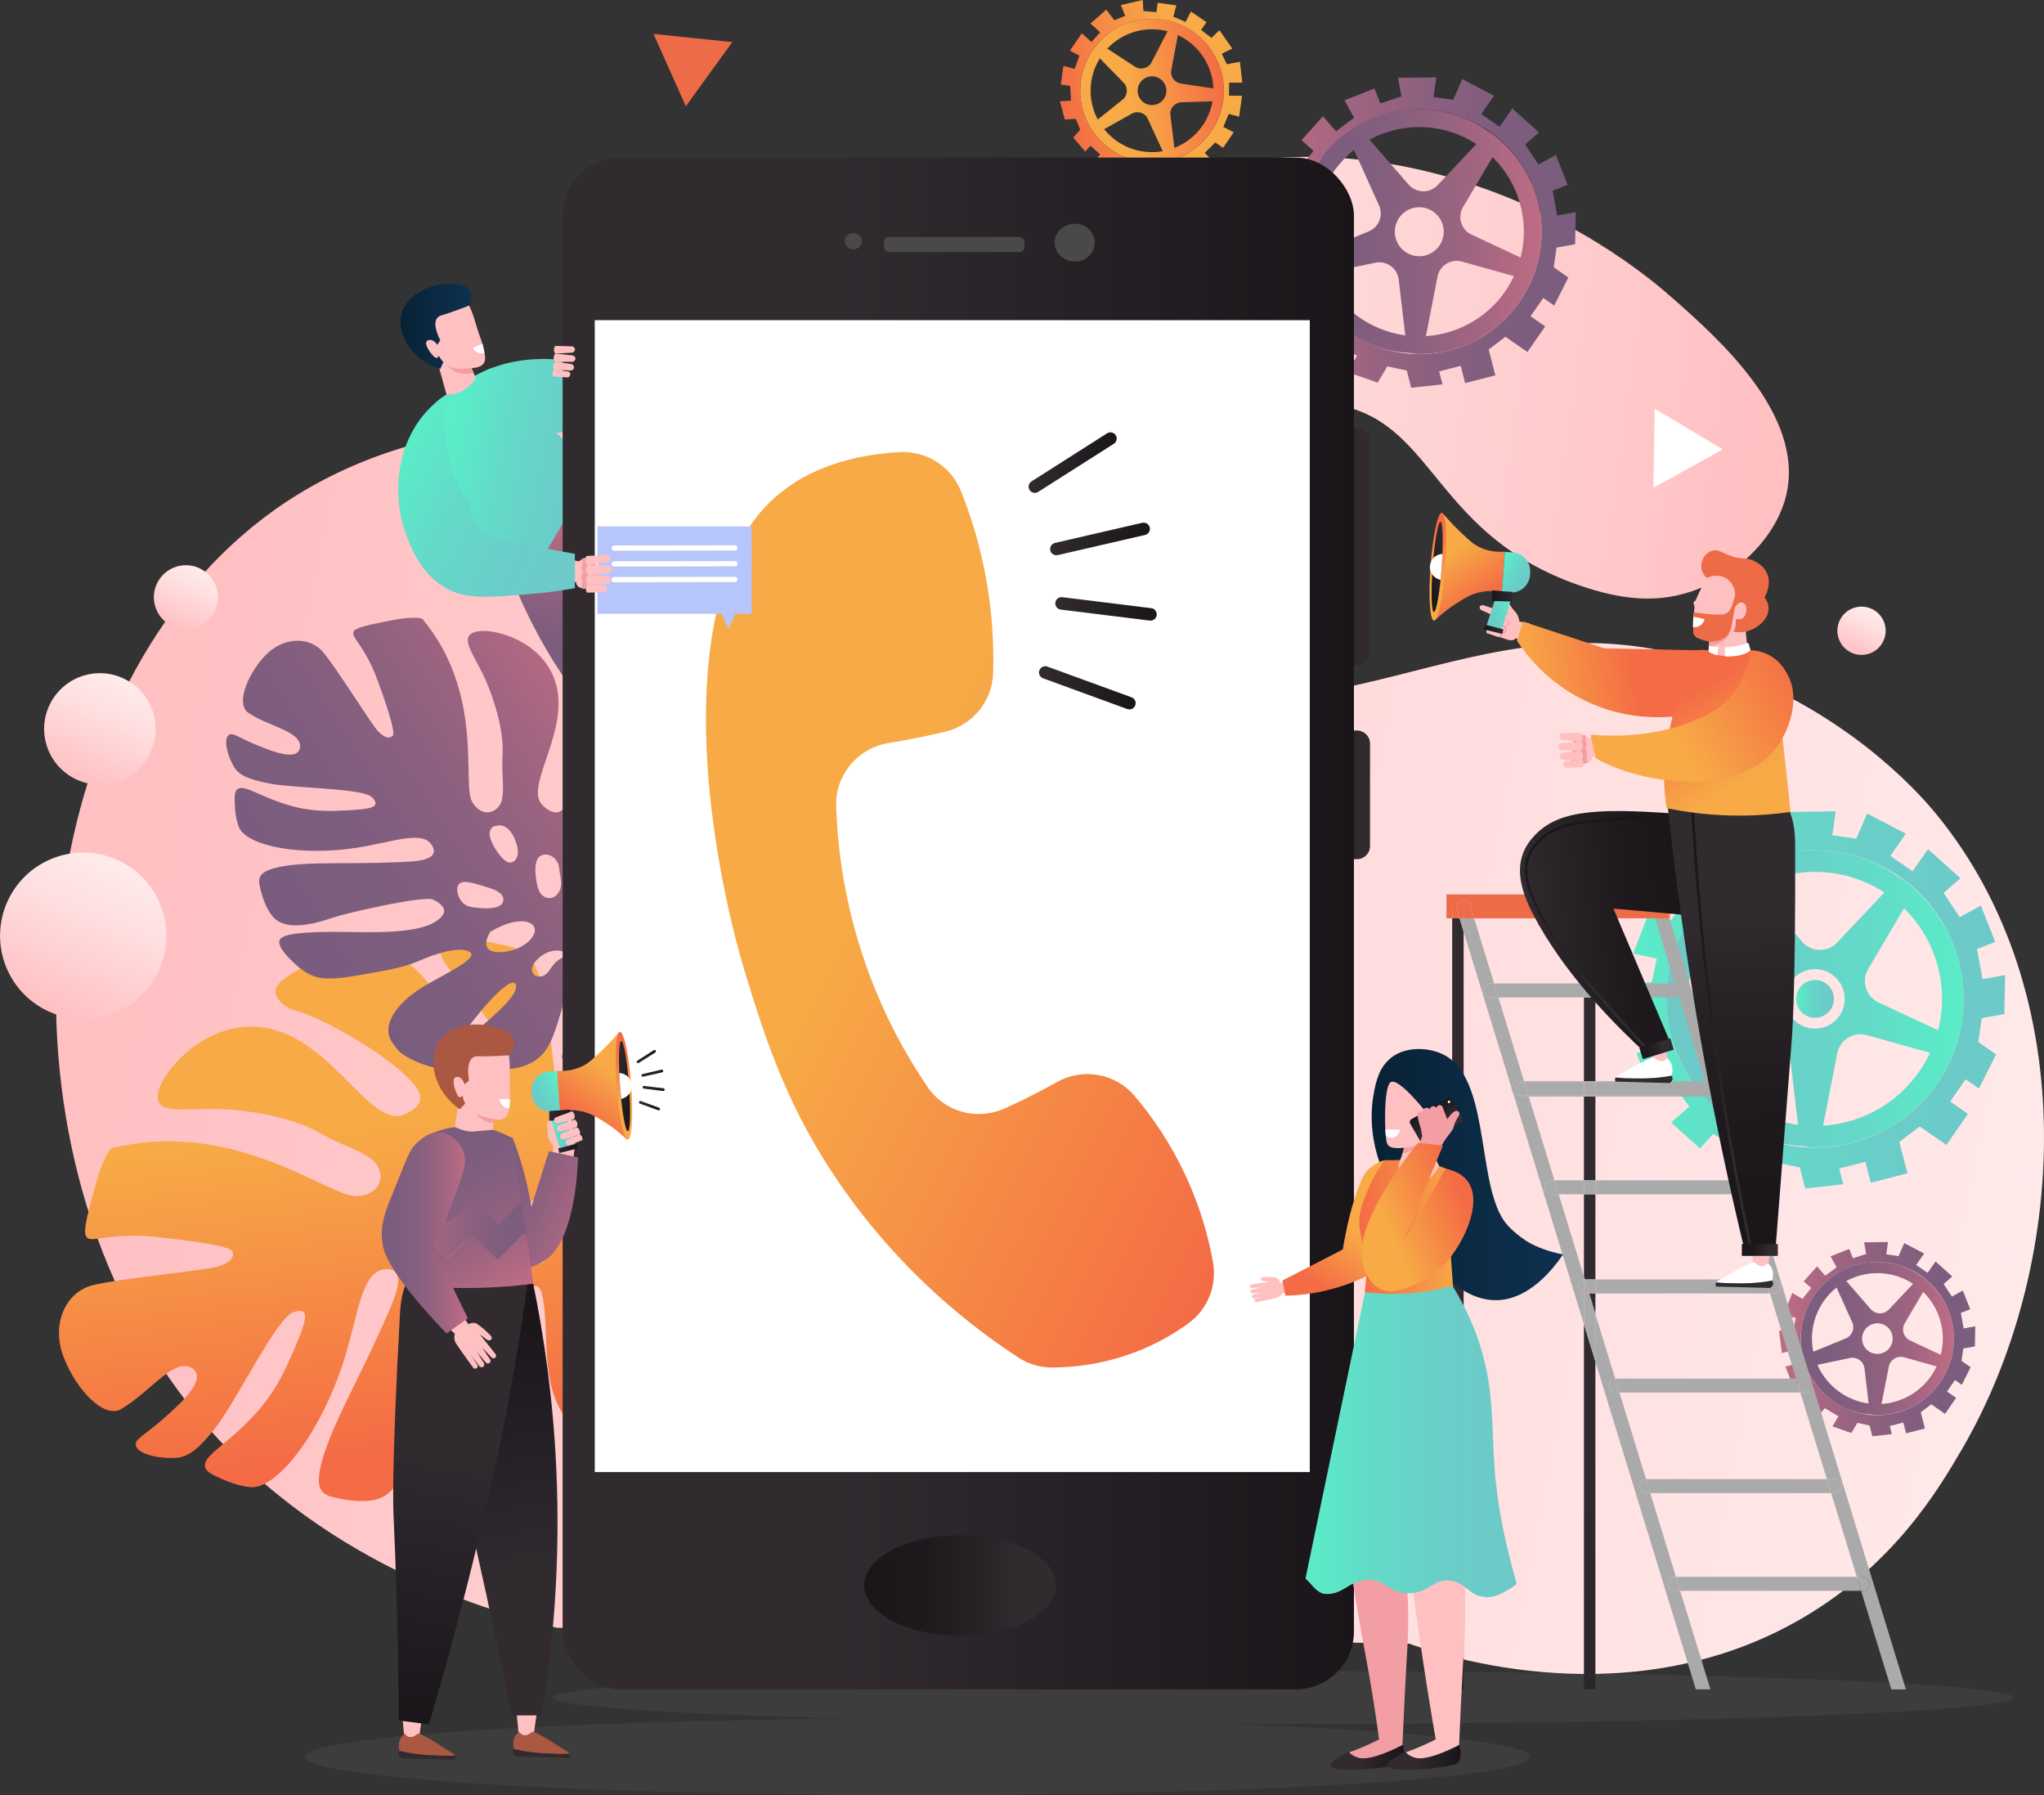 <?xml version="1.0" encoding="UTF-8"?> <svg xmlns="http://www.w3.org/2000/svg" xmlns:xlink="http://www.w3.org/1999/xlink" id="_レイヤー_2" data-name="レイヤー 2" width="774.08" height="679.73" viewBox="0 0 774.08 679.73"><rect x="0" y="0" width="774.08" height="679.73" fill="#333333" stroke="none"/><defs><style> .cls-1 { fill: url(#linear-gradient-61); } .cls-2 { fill: url(#linear-gradient-15); } .cls-3 { fill: url(#linear-gradient-13); } .cls-4 { fill: url(#linear-gradient-28); } .cls-5 { fill: url(#linear-gradient-65); } .cls-6 { fill: url(#linear-gradient-69); } .cls-7 { fill: url(#linear-gradient-53); } .cls-8 { fill: url(#linear-gradient-42); } .cls-9 { fill: url(#linear-gradient-46); } .cls-10 { fill: url(#linear-gradient-70); } .cls-11 { fill: #ed6b47; } .cls-12 { fill: #7f7c7c; opacity: .15; } .cls-13 { fill: url(#linear-gradient-60); } .cls-14 { fill: url(#linear-gradient-2); } .cls-15 { fill: #494948; } .cls-16 { fill: url(#linear-gradient-64); } .cls-17 { fill: url(#linear-gradient-56); } .cls-18 { fill: url(#linear-gradient-43); } .cls-19 { fill: url(#linear-gradient-25); } .cls-20 { fill: url(#linear-gradient-10); } .cls-21 { fill: url(#linear-gradient-12); } .cls-22 { fill: url(#linear-gradient-40); } .cls-23 { fill: url(#linear-gradient-27); } .cls-24 { fill: url(#linear-gradient-68); } .cls-25 { fill: url(#linear-gradient-37); } .cls-26 { fill: url(#linear-gradient-75); } .cls-27 { fill: url(#linear-gradient-55); } .cls-28 { fill: #fff; } .cls-29 { fill: url(#linear-gradient-39); } .cls-30 { fill: url(#linear-gradient-52); } .cls-31 { fill: url(#linear-gradient-58); } .cls-32 { fill: url(#linear-gradient-47); } .cls-33 { fill: url(#linear-gradient-26); } .cls-34 { fill: url(#linear-gradient-74); } .cls-35 { fill: url(#linear-gradient-72); } .cls-36 { fill: url(#linear-gradient-4); } .cls-37 { fill: url(#linear-gradient-35); } .cls-38 { fill: url(#linear-gradient-30); } .cls-39 { fill: url(#linear-gradient-76); } .cls-40 { fill: url(#linear-gradient-73); } .cls-41 { fill: url(#linear-gradient-71); } .cls-42 { fill: url(#linear-gradient-44); } .cls-43 { fill: url(#linear-gradient-49); } .cls-44 { fill: url(#linear-gradient-3); } .cls-45 { fill: url(#linear-gradient-34); } .cls-46 { fill: url(#linear-gradient-5); } .cls-47 { fill: url(#linear-gradient-38); } .cls-48 { fill: url(#linear-gradient-22); } .cls-49 { fill: url(#linear-gradient-24); } .cls-50 { fill: url(#linear-gradient-54); } .cls-51 { fill: url(#linear-gradient-33); } .cls-52 { fill: url(#linear-gradient-79); } .cls-53 { fill: url(#linear-gradient-78); } .cls-54 { fill: url(#linear-gradient-51); } .cls-55 { fill: url(#linear-gradient-8); } .cls-56 { fill: url(#linear-gradient-66); } .cls-57 { fill: url(#linear-gradient-57); } .cls-58 { fill: url(#linear-gradient-77); } .cls-59 { fill: #ffc0c2; } .cls-60 { fill: url(#linear-gradient-14); } .cls-61 { fill: url(#linear-gradient-62); } .cls-62 { fill: url(#linear-gradient-29); } .cls-63 { fill: url(#linear-gradient-20); } .cls-64 { fill: url(#linear-gradient-67); } .cls-65 { fill: url(#linear-gradient-17); } .cls-66 { fill: url(#linear-gradient-50); } .cls-67 { fill: url(#linear-gradient-7); } .cls-68 { fill: url(#linear-gradient-9); } .cls-69 { fill: url(#linear-gradient-59); } .cls-70 { fill: url(#linear-gradient-11); } .cls-71 { fill: url(#linear-gradient-19); } .cls-72 { fill: url(#linear-gradient-6); } .cls-73 { fill: #312b30; } .cls-74 { fill: #b6c5fc; } .cls-75 { fill: url(#linear-gradient-36); } .cls-76 { fill: url(#linear-gradient-21); } .cls-77 { fill: url(#linear-gradient-45); } .cls-78 { fill: #aaa; } .cls-79 { fill: url(#linear-gradient-48); } .cls-80 { fill: url(#linear-gradient-32); } .cls-81 { fill: url(#linear-gradient-41); } .cls-82 { fill: url(#linear-gradient-16); } .cls-83 { fill: url(#linear-gradient); } .cls-84 { fill: #aa5842; } .cls-85 { fill: url(#linear-gradient-23); } .cls-86 { fill: url(#linear-gradient-31); } .cls-87 { fill: url(#linear-gradient-63); } .cls-88 { fill: #f29ea4; } .cls-89 { fill: url(#linear-gradient-18); } </style><linearGradient id="linear-gradient" x1="815.56" y1="503.33" x2="51.57" y2="355.33" gradientUnits="userSpaceOnUse"><stop offset="0" stop-color="#ffebeb"></stop><stop offset=".35" stop-color="#ffdfe0"></stop><stop offset=".96" stop-color="#ffc2c4"></stop><stop offset="1" stop-color="#ffc0c2"></stop></linearGradient><linearGradient id="linear-gradient-2" x1="667.98" y1="160.61" x2="343.98" y2="114.61" gradientUnits="userSpaceOnUse"><stop offset="0" stop-color="#ffc0c2"></stop><stop offset=".04" stop-color="#ffc2c4"></stop><stop offset=".65" stop-color="#ffdfe0"></stop><stop offset="1" stop-color="#ffebeb"></stop></linearGradient><linearGradient id="linear-gradient-3" x1="527.95" y1="30.42" x2="582.38" y2="30.42" gradientTransform="translate(-110.33 136.25) rotate(-13.7)" gradientUnits="userSpaceOnUse"><stop offset=".35" stop-color="#f7aa46"></stop><stop offset="1" stop-color="#f46b45"></stop></linearGradient><linearGradient id="linear-gradient-4" x1="520.39" y1="30.62" x2="590.11" y2="30.62" gradientTransform="translate(-110.33 136.25) rotate(-13.7)" gradientUnits="userSpaceOnUse"><stop offset="0" stop-color="#f46b45"></stop><stop offset=".65" stop-color="#f7aa46"></stop></linearGradient><linearGradient id="linear-gradient-5" x1="-1930.42" y1="378.16" x2="-1817.82" y2="378.16" gradientTransform="translate(-1186.75) rotate(-180) scale(1 -1)" gradientUnits="userSpaceOnUse"><stop offset="0" stop-color="#5aedc8"></stop><stop offset=".31" stop-color="#63dbc8"></stop><stop offset=".68" stop-color="#6acdc8"></stop><stop offset="1" stop-color="#6dc9c8"></stop></linearGradient><linearGradient id="linear-gradient-6" x1="680.2" y1="378.21" x2="694.53" y2="378.21" gradientTransform="matrix(1,0,0,1,0,0)" xlink:href="#linear-gradient-5"></linearGradient><linearGradient id="linear-gradient-7" x1="-1946.08" y1="378.61" x2="-1801.84" y2="378.61" gradientTransform="translate(-1186.75) rotate(-180) scale(1 -1)" gradientUnits="userSpaceOnUse"><stop offset="0" stop-color="#6dc9c8"></stop><stop offset=".32" stop-color="#6acdc8"></stop><stop offset=".69" stop-color="#63dbc8"></stop><stop offset="1" stop-color="#5aedc8"></stop></linearGradient><linearGradient id="linear-gradient-8" x1="-1770.6" y1="87.69" x2="-1677.89" y2="87.69" gradientTransform="translate(-1186.75) rotate(-180) scale(1 -1)" gradientUnits="userSpaceOnUse"><stop offset="0" stop-color="#c06c84"></stop><stop offset=".26" stop-color="#a26581"></stop><stop offset=".52" stop-color="#8c607f"></stop><stop offset=".78" stop-color="#7e5d7e"></stop><stop offset="1" stop-color="#7a5d7e"></stop></linearGradient><linearGradient id="linear-gradient-9" x1="-1783.49" y1="88.06" x2="-1664.73" y2="88.06" gradientTransform="translate(-1186.75) rotate(-180) scale(1 -1)" gradientUnits="userSpaceOnUse"><stop offset="0" stop-color="#7a5d7e"></stop><stop offset=".22" stop-color="#7e5d7e"></stop><stop offset=".48" stop-color="#8c607f"></stop><stop offset=".74" stop-color="#a26581"></stop><stop offset="1" stop-color="#c06c84"></stop></linearGradient><linearGradient id="linear-gradient-10" x1="-1926.73" y1="506.82" x2="-1868.73" y2="506.82" xlink:href="#linear-gradient-8"></linearGradient><linearGradient id="linear-gradient-11" x1="-1934.8" y1="507.05" x2="-1860.5" y2="507.05" xlink:href="#linear-gradient-9"></linearGradient><linearGradient id="linear-gradient-12" x1="156.27" y1="334.32" x2="49.07" y2="491.07" gradientTransform="translate(-204.97 213.47) rotate(-41.45)" xlink:href="#linear-gradient-3"></linearGradient><linearGradient id="linear-gradient-13" x1="223.92" y1="246.69" x2="142.72" y2="365.42" gradientTransform="translate(127.08 -41.77) rotate(22.25)" xlink:href="#linear-gradient-8"></linearGradient><linearGradient id="linear-gradient-14" x1="305.77" y1="199.06" x2="311.61" y2="252.95" gradientTransform="translate(525.55) rotate(-180) scale(1 -1)" xlink:href="#linear-gradient-8"></linearGradient><linearGradient id="linear-gradient-15" x1="171.03" y1="168.56" x2="231.69" y2="179.89" gradientTransform="matrix(1,0,0,1,0,0)" xlink:href="#linear-gradient-5"></linearGradient><linearGradient id="linear-gradient-16" x1="2270.49" y1="358.05" x2="2204.96" y2="344.32" gradientTransform="translate(2838.89 20.9) rotate(-177.05) scale(1 -1)" xlink:href="#linear-gradient-3"></linearGradient><linearGradient id="linear-gradient-17" x1="505.9" y1="206.98" x2="518.83" y2="206.98" gradientUnits="userSpaceOnUse"><stop offset="0" stop-color="#191519"></stop><stop offset=".65" stop-color="#312b30"></stop></linearGradient><linearGradient id="linear-gradient-18" x1="507.43" y1="300.95" y2="300.95" xlink:href="#linear-gradient-17"></linearGradient><linearGradient id="linear-gradient-19" x1="213.07" y1="349.65" x2="512.75" y2="349.65" gradientUnits="userSpaceOnUse"><stop offset=".35" stop-color="#312b30"></stop><stop offset="1" stop-color="#191519"></stop></linearGradient><linearGradient id="linear-gradient-20" x1="327.29" y1="600.27" x2="399.97" y2="600.27" gradientUnits="userSpaceOnUse"><stop offset="0" stop-color="#191519"></stop><stop offset=".32" stop-color="#1d191d"></stop><stop offset=".68" stop-color="#2a2529"></stop><stop offset=".8" stop-color="#312b30"></stop></linearGradient><linearGradient id="linear-gradient-21" x1="464.11" y1="271.93" x2="502.63" y2="271.93" gradientTransform="translate(5.32 -139.06) rotate(12.43)" gradientUnits="userSpaceOnUse"><stop offset="0" stop-color="#312b30"></stop><stop offset="1" stop-color="#191519"></stop></linearGradient><linearGradient id="linear-gradient-22" x1="463.71" y1="302.64" x2="502.07" y2="302.64" xlink:href="#linear-gradient-21"></linearGradient><linearGradient id="linear-gradient-23" x1="444.73" y1="220.58" x2="473.5" y2="220.58" xlink:href="#linear-gradient-21"></linearGradient><linearGradient id="linear-gradient-24" x1="457.77" y1="246.58" x2="493.14" y2="246.58" xlink:href="#linear-gradient-21"></linearGradient><linearGradient id="linear-gradient-25" x1="246.72" y1="382.94" x2="534.18" y2="382.94" gradientTransform="translate(195.53 -173.16) rotate(26.85)" xlink:href="#linear-gradient-3"></linearGradient><linearGradient id="linear-gradient-26" x1="-863.32" y1="350.77" x2="-860.38" y2="914.35" gradientTransform="translate(1414.68)" xlink:href="#linear-gradient-19"></linearGradient><linearGradient id="linear-gradient-27" x1="-813.27" y1="350.05" x2="-810.34" y2="913.62" gradientTransform="translate(1414.68)" xlink:href="#linear-gradient-19"></linearGradient><linearGradient id="linear-gradient-28" x1="-812.89" y1="350.05" x2="-809.95" y2="913.62" gradientTransform="translate(1414.68)" xlink:href="#linear-gradient-19"></linearGradient><linearGradient id="linear-gradient-29" x1="-813.84" y1="350.05" x2="-810.91" y2="913.63" gradientTransform="translate(1414.68)" xlink:href="#linear-gradient-19"></linearGradient><linearGradient id="linear-gradient-30" x1="-812.41" y1="350.04" x2="-809.47" y2="913.62" gradientTransform="translate(1414.68)" xlink:href="#linear-gradient-19"></linearGradient><linearGradient id="linear-gradient-31" x1="-813.08" y1="350.05" x2="-810.15" y2="913.62" gradientTransform="translate(1414.68)" xlink:href="#linear-gradient-19"></linearGradient><linearGradient id="linear-gradient-32" x1="-812.71" y1="350.05" x2="-809.78" y2="913.62" gradientTransform="translate(1414.68)" xlink:href="#linear-gradient-19"></linearGradient><linearGradient id="linear-gradient-33" x1="1009.98" y1="350.77" x2="1087.98" y2="357.11" gradientTransform="translate(1651.31) rotate(-180) scale(1 -1)" xlink:href="#linear-gradient-20"></linearGradient><linearGradient id="linear-gradient-34" x1="1045.05" y1="307.22" x2="1051.35" y2="395.99" gradientTransform="translate(1651.31) rotate(-180) scale(1 -1)" xlink:href="#linear-gradient-20"></linearGradient><linearGradient id="linear-gradient-35" x1="1082.94" y1="144.63" x2="1095.61" y2="144.13" gradientTransform="translate(-351.79 541.47) scale(.9 -1)" gradientUnits="userSpaceOnUse"><stop offset=".2" stop-color="#312b30"></stop><stop offset=".32" stop-color="#2a2529"></stop><stop offset=".68" stop-color="#1d191d"></stop><stop offset="1" stop-color="#191519"></stop></linearGradient><linearGradient id="linear-gradient-36" x1="992.22" y1="475.46" x2="995.89" y2="314.12" gradientTransform="translate(1651.31) rotate(-180) scale(1 -1)" xlink:href="#linear-gradient-20"></linearGradient><linearGradient id="linear-gradient-37" x1="993.49" y1="308.27" x2="1005.08" y2="471.59" gradientTransform="translate(1651.31) rotate(-180) scale(1 -1)" xlink:href="#linear-gradient-20"></linearGradient><linearGradient id="linear-gradient-38" x1="978.7" y1="473.51" x2="991.36" y2="473.01" gradientTransform="translate(-318.37 946.54) scale(1 -1)" xlink:href="#linear-gradient-35"></linearGradient><linearGradient id="linear-gradient-39" x1="979.92" y1="313.23" x2="1009.92" y2="261.23" gradientTransform="translate(1651.31) rotate(-180) scale(1 -1)" xlink:href="#linear-gradient-3"></linearGradient><linearGradient id="linear-gradient-40" x1="1040.27" y1="297.65" x2="967.77" y2="254.15" gradientTransform="translate(1651.31) rotate(-180) scale(1 -1)" xlink:href="#linear-gradient-3"></linearGradient><linearGradient id="linear-gradient-41" x1="519.46" y1="444.73" x2="591.94" y2="444.73" gradientUnits="userSpaceOnUse"><stop offset="0" stop-color="#082235"></stop><stop offset="1" stop-color="#0e3150"></stop></linearGradient><linearGradient id="linear-gradient-42" x1="750.37" y1="538.52" x2="720.91" y2="563.43" gradientTransform="translate(-336.95 119.63) rotate(-14.27)" xlink:href="#linear-gradient-3"></linearGradient><linearGradient id="linear-gradient-43" x1="1750.1" y1="465.1" x2="1809.16" y2="465.1" gradientTransform="translate(2323.93) rotate(-180) scale(1 -1)" xlink:href="#linear-gradient-3"></linearGradient><linearGradient id="linear-gradient-44" x1="503.86" y1="665.37" x2="531.68" y2="665.37" xlink:href="#linear-gradient-19"></linearGradient><linearGradient id="linear-gradient-45" x1="525.3" y1="665.37" x2="553.12" y2="665.37" xlink:href="#linear-gradient-19"></linearGradient><linearGradient id="linear-gradient-46" x1="694.09" y1="463.57" x2="704.51" y2="463.57" gradientTransform="translate(-155.39 -39.21)" xlink:href="#linear-gradient-17"></linearGradient><linearGradient id="linear-gradient-47" x1="961.31" y1="525.61" x2="928.03" y2="492.56" gradientTransform="translate(1598.13 339.97) rotate(-158.18) scale(1 -1)" xlink:href="#linear-gradient-3"></linearGradient><linearGradient id="linear-gradient-48" x1="494.4" y1="545.8" x2="574.4" y2="545.8" gradientTransform="matrix(1,0,0,1,0,0)" xlink:href="#linear-gradient-5"></linearGradient><linearGradient id="linear-gradient-49" x1="205.43" y1="650.06" x2="181.43" y2="499.39" xlink:href="#linear-gradient-19"></linearGradient><linearGradient id="linear-gradient-50" x1="175.55" y1="492.2" x2="149.39" y2="651.77" xlink:href="#linear-gradient-19"></linearGradient><linearGradient id="linear-gradient-51" x1="545.84" y1="467.57" x2="589.79" y2="448" gradientTransform="translate(770.52) rotate(-180) scale(1 -1)" xlink:href="#linear-gradient-8"></linearGradient><linearGradient id="linear-gradient-52" x1="382.94" y1="494.35" x2="351.44" y2="438.8" gradientTransform="translate(-196.78)" xlink:href="#linear-gradient-8"></linearGradient><linearGradient id="linear-gradient-53" x1="396.59" y1="486.61" x2="365.09" y2="431.06" gradientTransform="translate(-196.78)" xlink:href="#linear-gradient-8"></linearGradient><linearGradient id="linear-gradient-54" x1="151.35" y1="465.77" x2="202.6" y2="465.27" gradientTransform="matrix(1,0,0,1,0,0)" xlink:href="#linear-gradient-8"></linearGradient><linearGradient id="linear-gradient-55" x1="593.37" y1="466.81" x2="625.94" y2="466.81" gradientTransform="translate(770.52) rotate(-180) scale(1 -1)" xlink:href="#linear-gradient-8"></linearGradient><linearGradient id="linear-gradient-56" x1="319.83" y1="510.16" x2="330.67" y2="510.16" gradientTransform="translate(5.32 -139.06) rotate(12.43)" xlink:href="#linear-gradient-5"></linearGradient><linearGradient id="linear-gradient-57" x1="343.49" y1="473.48" x2="331.1" y2="503.79" gradientTransform="translate(5.32 -139.06) rotate(12.43)" xlink:href="#linear-gradient-3"></linearGradient><linearGradient id="linear-gradient-58" x1="320.64" y1="492.67" x2="311.53" y2="501.96" gradientTransform="translate(5.32 -139.06) rotate(12.43)" xlink:href="#linear-gradient-5"></linearGradient><linearGradient id="linear-gradient-59" x1="350.26" y1="507.41" x2="338.65" y2="471.03" gradientTransform="translate(5.32 -139.06) rotate(12.43)" xlink:href="#linear-gradient-3"></linearGradient><linearGradient id="linear-gradient-60" x1="339.01" y1="487.61" x2="349.35" y2="487.61" xlink:href="#linear-gradient-21"></linearGradient><linearGradient id="linear-gradient-61" x1="318.41" y1="503.68" x2="326.65" y2="503.68" xlink:href="#linear-gradient-21"></linearGradient><linearGradient id="linear-gradient-62" x1="324.74" y1="515.26" x2="332" y2="515.26" gradientTransform="translate(153.48 -173.09) rotate(26.72)" xlink:href="#linear-gradient-21"></linearGradient><linearGradient id="linear-gradient-63" x1="350.93" y1="486.13" x2="359.33" y2="486.13" xlink:href="#linear-gradient-21"></linearGradient><linearGradient id="linear-gradient-64" x1="350.84" y1="492.84" x2="359.21" y2="492.84" xlink:href="#linear-gradient-21"></linearGradient><linearGradient id="linear-gradient-65" x1="346.7" y1="474.93" x2="352.98" y2="474.93" xlink:href="#linear-gradient-21"></linearGradient><linearGradient id="linear-gradient-66" x1="349.55" y1="480.6" x2="357.26" y2="480.6" xlink:href="#linear-gradient-21"></linearGradient><linearGradient id="linear-gradient-67" x1="1369.33" y1="123.51" x2="1396.16" y2="123.51" gradientTransform="translate(-1217.66)" xlink:href="#linear-gradient-41"></linearGradient><linearGradient id="linear-gradient-68" x1="222.18" y1="214.29" x2="149.52" y2="175.63" gradientTransform="matrix(1,0,0,1,0,0)" xlink:href="#linear-gradient-7"></linearGradient><linearGradient id="linear-gradient-69" x1="18.32" y1="327.53" x2="81.32" y2="327.53" gradientTransform="translate(298.88 549.92) rotate(134.84)" xlink:href="#linear-gradient"></linearGradient><linearGradient id="linear-gradient-70" x1="-45.78" y1="352.57" x2="-3.58" y2="352.57" gradientTransform="translate(296.45 516.87) rotate(128.96)" xlink:href="#linear-gradient"></linearGradient><linearGradient id="linear-gradient-71" x1="-95.45" y1="342.28" x2="-71.2" y2="342.28" gradientTransform="translate(352.17 437.55) rotate(113.2)" xlink:href="#linear-gradient"></linearGradient><linearGradient id="linear-gradient-72" x1="-330.8" y1="-246.01" x2="-312.5" y2="-246.01" gradientTransform="translate(352.17 437.55) rotate(113.2)" xlink:href="#linear-gradient"></linearGradient><linearGradient id="linear-gradient-73" x1="1118.36" y1="132.94" x2="1129.2" y2="132.94" gradientTransform="translate(1636.49 -139.06) rotate(167.57) scale(1 -1)" xlink:href="#linear-gradient-5"></linearGradient><linearGradient id="linear-gradient-74" x1="1142.01" y1="96.26" x2="1129.63" y2="126.57" gradientTransform="translate(1636.49 -139.06) rotate(167.57) scale(1 -1)" xlink:href="#linear-gradient-3"></linearGradient><linearGradient id="linear-gradient-75" x1="1119.17" y1="115.45" x2="1110.05" y2="124.74" gradientTransform="translate(1636.49 -139.06) rotate(167.57) scale(1 -1)" xlink:href="#linear-gradient-5"></linearGradient><linearGradient id="linear-gradient-76" x1="1148.79" y1="130.18" x2="1137.18" y2="93.81" gradientTransform="translate(1636.49 -139.06) rotate(167.57) scale(1 -1)" xlink:href="#linear-gradient-3"></linearGradient><linearGradient id="linear-gradient-77" x1="1137.54" y1="110.38" x2="1147.88" y2="110.38" gradientTransform="translate(1636.49 -139.06) rotate(167.57) scale(1 -1)" xlink:href="#linear-gradient-21"></linearGradient><linearGradient id="linear-gradient-78" x1="1116.94" y1="126.45" x2="1125.18" y2="126.45" gradientTransform="translate(1636.49 -139.06) rotate(167.57) scale(1 -1)" xlink:href="#linear-gradient-21"></linearGradient><linearGradient id="linear-gradient-79" x1="1123.27" y1="138.04" x2="1130.53" y2="138.04" gradientTransform="translate(-378.86 868.25) rotate(-26.72) scale(1 -1)" xlink:href="#linear-gradient-21"></linearGradient></defs><g id="Layer_1" data-name="Layer 1"><path class="cls-12" d="M762.4,642.73c0-5.52-123.79-10-276.5-10s-276.5,4.48-276.5,10c0,3.32,44.74,6.26,113.59,8.08-116.65.76-207.59,6.93-207.59,14.42,0,8.01,103.87,14.5,232,14.5s232-6.49,232-14.5c0-5.35-46.31-10.02-115.21-12.53,7.16.02,14.4.03,21.71.03,152.71,0,276.5-4.48,276.5-10Z"></path><path class="cls-83" d="M210.87,616.33c-29.08-6.84-97.6-27.44-143.59-90.08C-7.21,424.79,11.04,258.85,104.24,192.87c55.57-39.34,122.56-32.38,136.13-30.68,91.27,11.43,92.54,76.36,180.91,98.06,97.86,24.02,144.68-43.71,240-4,43.64,18.18,67.37,46.36,72,52,55.82,68.07,49.61,171.65,10,240-9.12,15.74-25.85,43.81-60,64-65.02,38.44-136.4,14.73-149.56,10.11-107.62-2.01-215.24-4.02-322.85-6.03Z"></path><path class="cls-14" d="M634.4,113.73c15.67,13.96,49.51,43.48,42,74-4.11,16.68-19.97,31.36-37.33,36.67-12.52,3.83-25.25,2.62-40.67-2.67-54.38-18.65-54.89-60.36-90-68-54.6-11.88-98.57,61.39-134,42-19.51-10.67-20-40.45-20-42-.15-48.35,69.56-78.47,78-82,72.84-30.45,154.93.05,202,42Z"></path><g><path class="cls-44" d="M445.46,8.72s-.02,0-.03-.01c-2.75-.98-5.71-1.54-8.79-1.58-8.2-.11-15.6,3.43-20.66,9.1h0c-.83.93-1.59,1.91-2.29,2.94-2.85,4.24-4.55,9.32-4.62,14.81-.19,15.03,11.83,27.37,26.86,27.56,2.65.03,5.22-.32,7.66-1,.04-.01.09-.02.13-.04.52-.15,1.04-.31,1.54-.48,0,0,0,0,0,0,9.92-3.47,17.24-12.53,18.13-23.45,0-.06.01-.12.02-.18.04-.57.07-1.13.08-1.71,0-.21,0-.42,0-.63-.12-11.66-7.58-21.6-18.03-25.34ZM436.58,11.09c1.93.02,3.8.29,5.59.75l-6.08,11.78c-1.18,2.28-4.06,3.04-6.21,1.65l-10.54-6.85c4.31-4.59,10.46-7.42,17.25-7.33ZM413.03,34.04c.06-4.39,1.33-8.48,3.49-11.96l9,9.24c1.79,1.83,1.6,4.81-.39,6.41l-9.39,7.53c-1.78-3.34-2.77-7.16-2.72-11.21ZM435.98,57.6c-7.22-.09-13.62-3.46-17.82-8.68l10.48-5.89c2.21-1.24,5-.33,6.06,1.97l5.64,12.24c-1.41.25-2.87.38-4.36.36ZM436.21,39.79c-3.01-.04-5.41-2.51-5.37-5.51.04-3.01,2.51-5.41,5.51-5.37,3.01.04,5.41,2.51,5.37,5.51-.04,3.01-2.51,5.41-5.51,5.37ZM444.77,56l-1.53-12.41c-.31-2.53,1.61-4.78,4.16-4.86l11.79-.38c-1.4,8.1-6.99,14.74-14.43,17.65ZM459.52,33.47l-12.32-1.84c-2.43-.36-4.07-2.67-3.62-5.08l2.49-13.29c7.71,3.59,13.12,11.27,13.44,20.22Z"></path><path class="cls-36" d="M465.52,31.26l4.95.06-.89-7.93-4.96.93-1.93-3.98,3.98-1.93-4.86-6.99-3.01,2.93-3.92-3.02,2.02-2.94-5.89-4.03-2.03,3.93c-1.54-.66-3.08-1.32-4.62-1.98l1.14-4.28-7.07-.97-.49,3.53-4.93-.4-.25-4.19-8.3,1.91,1.65,4.11-4.11,1.65-3.05-4.02-5.99,5.27,3.7,3.28-3.28,3.7-3.7-3.28-4.51,6.58,3.62,1.88-1.8,5.02-4.28-1.14-.97,7.07,3.53.49.34,5.59-4.19.25,1.82,6.9,4.19-.25,1.65,4.11-2.62,2.96,4.53,5.33,1.97-2.22,3.7,3.28-2.62,2.96,5.19,4.59,3.94-4.44c1.43.62,2.87,1.24,4.3,1.86l-.08,5.94,6.93.09.05-3.96,4.95.06-.04,2.97,6.94-.9.05-3.96,3.98-1.93,2.93,3.01,5.99-3.88-2.93-3.01,4.01-3.91,2.94,2.02,4.03-5.89-3.93-2.03,2.04-4.92,3.95,1.04,1.09-7.9-4.95-.06.06-4.95ZM435.93,61.56c-15.03-.19-27.05-12.53-26.86-27.56.19-15.03,12.53-27.05,27.56-26.86,15.03.19,27.05,12.53,26.86,27.56-.19,15.03-12.53,27.05-27.56,26.86Z"></path></g><g><path class="cls-46" d="M632.55,390.98c.1.42.18.85.29,1.27.3,1.15.64,2.28,1,3.4.04.12.08.05.12.17,7.14,21.51,26.29,36.84,47.93,38.07h0c1.11,0,2.22.35,3.34.4.09,0,.19.09.28.1,5.22.17,10.56-.33,15.88-1.7,30.11-7.75,48.23-38.42,40.48-68.53-2.83-11-8.96-20.37-16.77-27.49-1.9-1.74-3.81-3.33-6.27-4.79h0c-12.27-8.92-29.32-12.41-45.75-8.18-6.18,1.59-11.73,4.16-16.78,7.48-.02.01.02.02,0,.04-19.17,12.64-29.24,36.27-23.77,59.76ZM713.62,337.91l-17.83,18.93c-3.64,3.86-9.81,3.74-13.29-.26l-17.99-20.69c3.36-1.81,6.99-3.26,10.86-4.25,13.6-3.5,27.34-.82,38.25,6.28ZM733.98,390.09l-22.55-10.53c-4.8-2.24-6.62-8.12-3.93-12.68l13.57-22.98c6.05,5.93,10.61,13.53,12.87,22.32,2.09,8.12,1.97,16.28.04,23.87ZM690.43,426.22l5.33-27.37c1-5.14,6.17-8.33,11.22-6.92l23.94,6.7c-5.88,12.53-17.11,22.45-31.56,26.17-2.98.77-5.97,1.23-8.93,1.42ZM676.46,381.02c-1.55-6.02,2.07-12.16,8.09-13.71,6.02-1.55,12.16,2.07,13.71,8.1,1.55,6.02-2.07,12.16-8.09,13.71-6.02,1.55-12.16-2.07-13.71-8.1ZM643.28,397.47l23.89-5.01c5.16-1.08,10.13,2.5,10.74,7.73l3.01,25.69c-16.38-2.22-30.85-12.83-37.64-28.41ZM657.35,340.62l11.51,25.49c2.09,4.63-.08,10.07-4.78,11.99l-23.85,9.73c-3.72-18.15,3.37-36.23,17.12-47.22Z"></path><path class="cls-72" d="M685.57,371.28c3.83-.99,7.74,1.32,8.72,5.15.99,3.83-1.32,7.74-5.15,8.72-3.83.99-7.74-1.32-8.72-5.15-.99-3.83,1.32-7.74,5.15-8.72Z"></path><path class="cls-67" d="M629.65,396.24l-9.91,2.55,6.07,15.35,7.42-4.02,6.52,8.89-6.91,6.01,10.99,9.85,4.93-5.5,9.97,5.89-4.42,7.48,13.94,4.87,4.42-7.48,8.95,1.92,2.04,7.93,14.39-1.59-1.53-5.95,9.91-2.55,2.04,7.93,13.88-3.57-3.06-11.89c2.58-1.95,5.16-3.89,7.74-5.84l10.09,7,8.17-11.77-6.73-4.67,5.84-8.41,5.04,3.5,6.49-12.94-6.73-4.67,1.31-9.06,8.55-1.54.28-14.76-8.55,1.54-2.06-11.4,6.87-2.71-5.42-13.73-8.03,4.39-6.07-9.2,6.35-5.56-12.28-11.02-5.84,8.41-8.41-5.84,5.84-8.41-14.62-7.66-4.16,9.57-9.06-1.31,1.31-9.06-17.61.23,1.54,8.55-9.71,3.22-2.71-6.87-13.73,5.42,4.39,8.03c-2.77,2.08-5.54,4.16-8.31,6.24l-6.01-6.91-9.85,10.99,5.5,4.93-6.4,7.99-7.48-4.42-6.34,16.43,8.95,1.92-1.92,8.95-10.42.57,2.1,16.37,9.91-2.55,2.55,9.91ZM632.85,392.25c-7.75-30.11,10.37-60.8,40.48-68.55,30.11-7.75,60.8,10.37,68.55,40.48,7.75,30.11-10.37,60.8-40.48,68.55-30.11,7.75-60.8-10.37-68.55-40.48Z"></path></g><g><path class="cls-55" d="M492.36,98.24c.08.35.15.7.24,1.05.24.95.53,1.88.82,2.8.03.1.07.05.1.14,5.88,17.71,21.64,30.34,39.46,31.35h0c.91,0,1.83.29,2.75.33.08,0,.16.08.23.08,4.3.14,8.69-.27,13.07-1.4,24.79-6.38,39.71-31.64,33.33-56.42-2.33-9.05-7.38-16.77-13.81-22.64-1.57-1.43-3.14-2.74-5.16-3.94h0c-10.11-7.34-24.14-10.21-37.67-6.73-5.09,1.31-9.66,3.43-13.81,6.16-.02.01.02.02,0,.03-15.78,10.41-24.08,29.86-19.57,49.2ZM559.1,54.55l-14.68,15.58c-2.99,3.18-8.08,3.08-10.95-.22l-14.81-17.04c2.77-1.49,5.76-2.68,8.94-3.5,11.2-2.88,22.51-.68,31.5,5.17ZM575.87,97.51l-18.57-8.67c-3.95-1.84-5.45-6.69-3.23-10.44l11.17-18.92c4.98,4.88,8.73,11.14,10.6,18.38,1.72,6.68,1.63,13.41.03,19.65ZM540.01,127.26l4.39-22.53c.82-4.23,5.08-6.86,9.24-5.7l19.71,5.52c-4.84,10.32-14.08,18.48-25.99,21.55-2.45.63-4.91,1.01-7.35,1.17ZM528.51,90.05c-1.28-4.96,1.71-10.01,6.67-11.29,4.96-1.28,10.01,1.71,11.29,6.67,1.28,4.96-1.71,10.01-6.67,11.29s-10.01-1.71-11.29-6.67ZM501.19,103.59l19.67-4.12c4.25-.89,8.34,2.06,8.85,6.37l2.48,21.15c-13.48-1.83-25.4-10.56-30.99-23.39ZM512.77,56.78l9.48,20.99c1.72,3.81-.06,8.29-3.94,9.87l-19.64,8.02c-3.07-14.94,2.78-29.83,14.09-38.88Z"></path><path class="cls-68" d="M489.97,102.58l-8.16,2.1,4.99,12.64,6.11-3.31,5.37,7.32-5.69,4.95,9.05,8.11,4.06-4.53,8.21,4.85-3.64,6.16,11.47,4.01,3.64-6.16,7.37,1.58,1.68,6.53,11.85-1.31-1.26-4.9,8.16-2.1,1.68,6.53,11.43-2.94-2.52-9.79c2.12-1.6,4.25-3.2,6.37-4.81l8.31,5.77,6.73-9.69-5.54-3.85,4.81-6.92,4.15,2.88,5.34-10.65-5.54-3.85,1.08-7.46,7.04-1.27.23-12.15-7.04,1.27-1.69-9.38,5.65-2.23-4.46-11.31-6.61,3.62-5-7.58,5.23-4.58-10.11-9.07-4.81,6.92-6.92-4.81,4.81-6.92-12.04-6.31-3.42,7.88-7.46-1.08,1.08-7.46-14.5.19,1.27,7.04-8,2.65-2.23-5.65-11.31,4.46,3.62,6.61c-2.28,1.71-4.56,3.42-6.84,5.13l-4.95-5.69-8.11,9.05,4.53,4.06-5.27,6.58-6.16-3.64-5.22,13.53,7.37,1.58-1.58,7.37-8.58.47,1.73,13.48,8.16-2.1,2.1,8.16ZM492.6,99.29c-6.38-24.79,8.54-50.06,33.33-56.44,24.79-6.38,50.06,8.54,56.44,33.33,6.38,24.79-8.54,50.06-33.33,56.44-24.79,6.38-50.06-8.54-56.44-33.33Z"></path></g><g><path class="cls-20" d="M682.74,513.42c.05.22.1.44.15.66.15.59.33,1.17.52,1.75.02.06.04.03.06.09,3.68,11.08,13.54,18.98,24.69,19.61h0c.57,0,1.14.18,1.72.2.05,0,.1.05.15.05,2.69.09,5.44-.17,8.18-.88,15.51-3.99,24.84-19.79,20.85-35.3-1.46-5.66-4.62-10.49-8.64-14.16-.98-.89-1.96-1.72-3.23-2.47h0c-6.32-4.59-15.1-6.39-23.57-4.21-3.18.82-6.04,2.14-8.64,3.85,0,0,.01.01,0,.02-9.88,6.51-15.06,18.68-12.24,30.78ZM724.5,486.08l-9.18,9.75c-1.87,1.99-5.05,1.93-6.85-.14l-9.27-10.66c1.73-.93,3.6-1.68,5.59-2.19,7.01-1.8,14.08-.42,19.71,3.24ZM734.99,512.96l-11.62-5.42c-2.47-1.15-3.41-4.19-2.02-6.53l6.99-11.84c3.11,3.05,5.46,6.97,6.63,11.5,1.08,4.18,1.02,8.39.02,12.29ZM712.55,531.57l2.75-14.1c.52-2.65,3.18-4.29,5.78-3.56l12.33,3.45c-3.03,6.46-8.81,11.56-16.26,13.48-1.54.4-3.07.63-4.6.73ZM705.36,508.29c-.8-3.1,1.07-6.26,4.17-7.06s6.26,1.07,7.06,4.17c.8,3.1-1.07,6.26-4.17,7.06-3.1.8-6.26-1.07-7.06-4.17ZM688.27,516.77l12.31-2.58c2.66-.56,5.22,1.29,5.53,3.98l1.55,13.23c-8.44-1.14-15.89-6.61-19.39-14.64ZM695.51,487.48l5.93,13.13c1.08,2.39-.04,5.19-2.46,6.18l-12.28,5.01c-1.92-9.35,1.74-18.66,8.82-24.32Z"></path><path class="cls-70" d="M681.25,516.13l-5.11,1.31,3.12,7.91,3.82-2.07,3.36,4.58-3.56,3.09,5.66,5.08,2.54-2.83,5.14,3.03-2.27,3.85,7.18,2.51,2.27-3.85,4.61.99,1.05,4.08,7.41-.82-.79-3.06,5.11-1.31,1.05,4.08,7.15-1.84-1.58-6.13c1.33-1,2.66-2,3.99-3.01l5.2,3.61,4.21-6.06-3.46-2.41,3.01-4.33,2.6,1.8,3.34-6.66-3.46-2.41.67-4.67,4.4-.79.14-7.6-4.4.79-1.06-5.87,3.54-1.4-2.79-7.07-4.14,2.26-3.13-4.74,3.27-2.86-6.33-5.68-3.01,4.33-4.33-3.01,3.01-4.33-7.53-3.95-2.14,4.93-4.67-.67.67-4.67-9.07.12.79,4.4-5,1.66-1.4-3.54-7.07,2.79,2.26,4.14c-1.43,1.07-2.85,2.14-4.28,3.21l-3.09-3.56-5.07,5.66,2.83,2.54-3.3,4.12-3.85-2.27-3.27,8.46,4.61.99-.99,4.61-5.37.29,1.08,8.43,5.11-1.31,1.31,5.11ZM682.89,514.08c-3.99-15.51,5.34-31.32,20.85-35.31s31.32,5.34,35.31,20.85c3.99,15.51-5.34,31.32-20.85,35.31-15.51,3.99-31.32-5.34-35.31-20.85Z"></path></g><path class="cls-21" d="M247.57,525.31c-.29-3.82-4.15-5.3-11.31-19.03-7.16-13.73-14.87-33.33-9.18-32.39,5.69.94,9.79,21.11,10.92,24.28,4.7,13.17,7.67,13.98,8.87,14.19,4.6.83,9.21-5.3,11.33-8.12,1.32-1.76,9.88-13.15,6.41-25.12-2.04-7.06-7.68-12.26-16.82-20.71-4.79-4.43-9.33-7.83-8.47-9.81.79-1.81,5.61-1.31,6.11-1.24,11.15,1.61,18.96,12.14,20.68,16.63,1.32,3.43,2.87,5.46,4.15,5.3,2.74-.34,3.55-11.58,3.61-12.42.02-.26.26-4.07-.04-6.56-1.27-10.21-13.53-11.64-18.58-21.42-6.68-12.93,5.28-28.79-.73-43.81-1.46-3.65-3.51-6.06-3.92-6.53-4.3-4.97-9.75-6.68-12.86-7.61-6.15-1.84-11.28-3.38-13.94-.99-5.17,4.65,7.4,18.21.38,30.2-3.27,5.59-9.04,11.02-12.02,9.77-1.79-.75-2.13-3.68-2.29-5.08-3.08-25.96-4.74-39.04-11.03-44.21-1.81-1.49-6.21-2.4-15-4.22-2.65-.55-10.38-2.04-15.35.78-.48.27-1.06.65-1.42,1.34-1.3,2.42,1.33,6.17,4.21,9.97,15.66,20.64,16.97,22.24,16.97,22.24.55.67,1.82,2.23,2.22,4.56.78,4.55-2.17,10-5.14,10.2-1.94.13-3.56-2.01-4.42-3.16-10.1-13.7-14.55-28.19-25.18-36.73-1.77-1.42-7.12-5.61-14.95-6.73-8.97-1.28-15.87,2.22-25.32,7.01-10.39,5.28-11.25,8.12-11.16,9.57.08,1.44,1.09,2.81,1.41,3.24,2.06,2.81,5.3,3.66,6.21,3.91,11.59,3.21,37.84,18.59,45.33,28.58,1,1.33,2.18,3.26,1.79,5.32-.72,3.73-6.17,5.53-6.65,5.69-13.18,4.35-28.03-31.69-55.21-33.44-9.1-.58-16.02,2.91-18.52,4.21-12,6.25-21.94,20.22-18.09,25.14,2.62,3.34,13.2,1.35,23.48,1.84,10.28.49,26.13,2.92,36.52,8.72,10.39,5.8,14.5,6.18,19.9,10.05,5.4,3.87,5.53,13.21-4.94,14.21-10.46,1-45.82-29.78-93.39-18.15,0,0-3.13,2.9-6.41,15.36-3.28,12.46-5,18.31-1.8,18.95,3.2.64,10.36-2.27,24.56-.8,14.2,1.47,28.83,3.5,29.58,5.61.75,2.11-.76,4.2-5.48,5.64-4.72,1.45-37.37,4.54-47.52,7.09-10.15,2.55-15.91,14.71-10.9,27.43,5.01,12.71,15.36,23.05,21.59,19.52,10.39-5.89,19.35-18.72,26.15-15.99.16.06,1.79.74,2.41,2.31,1.84,4.67-7.15,12.59-12.34,17.17-7.4,6.52-10.9,7.72-10.55,10.07.49,3.34,8.23,5.22,15.05,4.85,4.32-.23,8.38-2.51,15.89-12.45,7.51-9.93,22.59-40.64,28.64-42.68,6.05-2.04,5.29,2.16,2.05,10.09-5.83,14.3-9.97,22.17-19.62,31.8-9.1,9.09-16.95,12.96-15.72,16.88.56,1.79,2.76,2.77,6.92,4.62,4.79,2.14,9.07,2.77,10.33,2.85,10.35.69,27.06-21.57,35.52-48.82,5.03-16.21,6.37-31.68,14.24-33.5.36-.08,3.31-.76,4.93.79,2.83,2.71-.36,10.28-2.43,15.03-7.26,16.68-14.17,29.75-18.73,39.63-10.34,22.42-7.9,27.04-6.34,28.66,1.55,1.6,4,2.06,7.9,2.81,4.58.88,9.9.87,12.96-.11,4.4-1.41,10.8-5.89,13.32-26.63.72-5.97,10.06-45.67,14.12-48.84,2.44-1.91,5.24-3.46,7.36-2.53,2.28.99,2.8,4.42,2.99,5.67,1.76,11.51-9.52,31.96-16.37,45.51-12.02,23.79-11.14,27.86-9.61,29.27,2.54,2.32,9.52-.21,13.31-1.58,1.32-.48,5.29-1.94,8.79-4.69,4.12-3.24,6.91-7.71,11.1-21.98,4.23-14.38,6.34-21.57,6.75-29.28.15-2.82.78-17.38,5.36-23.39.47-.61,1.83-2.4,3.12-2.14,1.43.29,2.03,2.98,2.31,4.48,2.2,11.69-.24,27.96,5.62,40.28,1.26,2.65,4.01,8.37,9.68,10.02,3.64,1.06,6.96-.22,9.33-.63,4.4-.75,17.62-12.01,17.33-15.83ZM164.16,442.37c6.09,1.08,8.27,4.62,6.58,7.44-1.69,2.82-13.48,4.42-17.19,2.37-3.7-2.05-1.99-5.03-1.99-5.03.87-4.43,6.51-5.85,12.6-4.78ZM190.18,442.68c-3.35-.07-14.73-3.3-15.42-8.01-.64-4.34,4.49-7.86,9.32-6.1,4.83,1.76,9.47,1.95,11.49,6.63,2.02,4.68-2.03,7.55-5.38,7.48ZM187.2,461.45c2.66,3.16-1.82,10.42-2.77,11.97-1.88,3.05-3.13,5.08-5.78,6.02-3.45,1.23-8.18.23-9.3-2.31-1.19-2.69,2.08-6.16,6.82-11.19,2.81-2.98,6.17-6.47,9.26-5.6.26.07,1.12.33,1.77,1.11ZM208.26,454.45c4.21,4.8,3.66,15.58-.89,21.83-4.54,6.26-9.76-2.7-9.76-2.7-1.37-17.82,6.44-23.94,10.65-19.14ZM226.71,463.43c-1.15.5-2.31.13-2.53.05-3.83-1.23-6.49-10.73-3.02-16.29.92-1.47,2.67-3.31,3.52-2.94.64.28.46,1.68.5,3.1.17,6.7,5.01,9.03,3.68,13.31-.13.41-.66,2.13-2.15,2.78Z"></path><path class="cls-3" d="M167.33,404.08c2.49-1.48,2.2-4.59,9.13-14.06,6.92-9.47,17.65-21.28,18.91-17.1,1.27,4.18-11.05,13.74-12.82,15.56-7.37,7.61-6.92,9.9-6.66,10.79.98,3.4,6.69,4.47,9.32,4.97,1.64.31,12.24,2.29,19.21-4.07,4.11-3.76,5.75-9.33,8.42-18.37,1.4-4.74,2.18-8.96,3.82-9.04,1.5-.07,2.77,3.37,2.89,3.73,2.65,8.11-1.88,16.95-4.36,19.62-1.89,2.05-2.74,3.78-2.2,4.59,1.15,1.75,9.06-1.47,9.65-1.72.18-.07,2.85-1.19,4.44-2.23,6.51-4.29,3.37-13.1,8.31-19.81,6.54-8.88,21.32-6.07,29.5-15.2,1.99-2.22,2.94-4.42,3.12-4.85,1.93-4.59,1.27-8.86.85-11.29-.81-4.8-1.49-8.79-4-9.8-4.89-1.95-9.88,11.14-20.38,10.4-4.89-.35-10.51-2.44-10.67-4.89-.09-1.46,1.78-2.68,2.68-3.26,16.6-10.8,24.92-16.32,26.33-22.32.41-1.73-.45-5.02-2.17-11.6-.52-1.98-2.1-7.73-5.68-10.16-.35-.23-.8-.5-1.39-.52-2.08-.07-3.75,2.97-5.36,6.21-8.76,17.56-9.41,18.99-9.41,18.99-.27.6-.9,1.99-2.35,3.04-2.83,2.06-7.52,1.88-8.65-.07-.74-1.28.17-3.09.67-4.06,5.92-11.46,14.26-19.34,16.49-29.42.37-1.68,1.42-6.72-.44-12.41-2.14-6.52-6.84-10.03-13.26-14.84-7.07-5.29-9.29-4.91-10.25-4.37-.95.54-1.54,1.68-1.73,2.04-1.22,2.34-.7,4.83-.57,5.53,1.71,8.95.07,31.93-4.2,40.38-.57,1.13-1.48,2.58-3.01,3-2.78.77-5.83-2.33-6.1-2.61-7.37-7.49,12.12-29.67,4.18-48.71-2.66-6.38-7.35-9.9-9.07-11.16-8.27-6.05-21.1-8.11-23.14-3.84-1.39,2.9,3.51,9.42,6.63,16.57,3.12,7.15,6.78,18.72,6.33,27.73-.45,9,.66,11.92-.15,16.88-.81,4.96-7.12,8.19-11.31,1.42-4.19-6.77,4.85-41.11-19.01-69.51,0,0-3.02-1.15-12.58.81-9.56,1.96-14.11,2.75-13.47,5.14.64,2.39,5.02,6.28,8.79,16.41,3.76,10.14,7.3,20.75,6.12,21.97-1.18,1.22-3.1.89-5.67-1.83-2.56-2.72-15.63-23.86-20.76-29.89-5.14-6.03-15.33-5.87-22.28,1.8-6.95,7.67-10.5,18.17-6.01,21.21,7.48,5.08,19.2,6.86,19.64,12.39,0,.13.1,1.47-.76,2.41-2.55,2.82-10.95-.63-15.8-2.62-6.91-2.84-8.9-4.81-10.38-3.79-2.1,1.45-.79,7.34,1.75,11.85,1.61,2.85,4.52,4.84,13.78,6.61,9.27,1.77,35.18,1.7,38.59,5.13,3.41,3.42.31,4.31-6.16,4.78-11.67.84-18.4.67-28.18-2.65-9.23-3.13-14.49-7.16-16.73-5.01-1.02.98-.95,2.8-.82,6.25.16,3.97,1.17,7.09,1.53,7.97,3,7.26,23.73,11.14,45.07,7.74,12.7-2.02,23.65-6.3,27.53-1.57.18.21,1.63,1.99,1.12,3.61-.89,2.83-7.1,3.2-11.02,3.39-13.76.67-24.96.36-33.2.58-18.69.5-21.02,3.71-21.59,5.31-.56,1.59-.06,3.41.74,6.31.94,3.41,2.73,7.02,4.42,8.76,2.43,2.51,7.63,5.36,22.55.11,4.29-1.51,34.39-8.49,37.91-6.8,2.12,1.02,4.11,2.4,4.19,4.15.09,1.88-2.06,3.39-2.85,3.93-7.23,5.06-24.9,4.26-36.4,4.15-20.19-.18-22.66,1.78-23.1,3.3-.72,2.5,3.33,6.39,5.54,8.51.77.74,3.09,2.94,6.14,4.39,3.58,1.71,7.55,2.1,18.65.16,11.18-1.96,16.78-2.93,22.15-5.24,1.96-.84,12.07-5.3,17.69-4.21.57.11,2.25.44,2.5,1.4.28,1.07-1.34,2.38-2.27,3.08-7.2,5.42-19.07,9.22-25.47,17.33-1.38,1.75-4.34,5.53-3.56,9.94.5,2.83,2.49,4.65,3.56,6.12,1.99,2.74,14.07,7.94,16.56,6.46ZM195.66,319.61c1.31,4.5-.36,7.16-2.85,6.96s-7.52-7.67-7.38-10.88c.15-3.2,2.75-3.04,2.75-3.04,3.3-.89,6.16,2.46,7.47,6.96ZM204.18,337.38c-1.08-2.3-2.7-11.11.26-13.16,2.73-1.89,6.84.41,7.27,4.28.42,3.87,1.86,7.09-.65,10.03-2.5,2.94-5.81,1.15-6.89-1.15ZM190.44,341.66c-1.25,2.87-7.69,2.26-9.06,2.13-2.71-.25-4.5-.42-6.03-1.9-1.99-1.93-2.9-5.48-1.56-7.09,1.42-1.71,4.88-.65,9.89.88,2.97.91,6.46,2.02,6.91,4.41.04.2.15.87-.16,1.58ZM202.25,353.61c-1.85,4.47-9.35,7.71-15.12,6.73-5.77-.99-1.44-7.53-1.44-7.53,11.64-6.91,18.41-3.66,16.57.81ZM202.35,369.15c-.72-.61-.86-1.53-.89-1.7-.45-3.01,5.11-8.01,10.05-7.52,1.31.13,3.15.7,3.18,1.4.03.53-.98.88-1.94,1.38-4.49,2.36-4.45,6.43-7.8,6.97-.32.05-1.67.27-2.61-.53Z"></path><path class="cls-60" d="M191.59,212.94c12.34,35.06,31.82,56.49,31.82,56.49l26.62-103.24-58.44,46.75Z"></path><path class="cls-2" d="M169.14,149.57c1.15-.11,3.31-.46,5.56-1.88,2.78-1.76,4.11-4.14,4.61-5.19,0,0,2.57-1.35,5.58-2.67,0,0,3.88-1.57,8.21-2.54,20.33-4.54,38.09,3.58,38.09,3.58,25.11,11.49,31.49,38.85,32.14,41.88l-11.2,2.92c-2.62-3.98-9.58-13.35-22.4-18.51-7.69-3.09-14.61-3.51-18.99-3.41,4.65,4.92,9.31,9.85,13.96,14.77-7.14,12.12-14.28,24.24-21.43,36.36-6.55-3.21-22.33-11.87-32.47-27.92,0,0-6.45-10.22-8.44-25.65-.16-1.27-.36-3.47.65-5.84,1.4-3.28,4.34-5.05,6.13-5.91Z"></path><g><path class="cls-59" d="M575.43,235.33c-.09-.55-.27-1.41-.72-2.37-.66-1.39-1.04-1.23-2.42-3.24-.87-1.28-1.31-2.2-2.13-2.24-.11,0-.37-.02-.55.13-.79.65.72,3.72,1.28,4.81-2.22-.92-4.58-1.8-7.09-2.6-.74-.24-1.47-.47-2.2-.68-.07,0-.98.02-1.2.54-.19.45.16,1.13.54,1.31,1.56.7,3.11,1.41,4.67,2.11-.62,2.14-1.24,4.29-1.86,6.43,1.46.6,3.06,1.23,4.78,1.87,2.56.95,4.04,1.41,5.04.69.22-.16.36-.34.45-.46,1.07.59,2.13,1.14,3.17,1.67l2.17-7.22c-1.27-.21-2.58-.46-3.93-.74Z"></path><path class="cls-88" d="M565.61,233.09c-.62,2.14-1.24,4.29-1.86,6.43,1.45.6,3.03,1.22,4.74,1.86.6-.48.61-1.19.47-1.54,0,0,2.86.03,1.14-2.7.18-.02.87-.12,1.23-.68,0,0,.23-.36.2-.8-.07-1.32-5.33-2.45-5.92-2.57Z"></path><path class="cls-59" d="M564.83,235.48c1.65.46,3.31.92,4.96,1.38.62.15,1.22-.26,1.3-.82.07-.49-.26-1-.79-1.14-1.62-.62-3.23-1.24-4.85-1.86-1.52,1.12-.62,2.43-.62,2.43Z"></path><path class="cls-59" d="M563.81,237.74c1.56.51,3.11,1.02,4.67,1.53.63.26,1.31-.08,1.47-.61.13-.43-.08-.95-.54-1.21-1.53-.65-3.05-1.31-4.58-1.97-1.57.73-1.02,2.26-1.02,2.26Z"></path><path class="cls-59" d="M562.93,239.66c1.3.46,2.74.96,4.32,1.5.4.02.78-.2.96-.56.18-.37.11-.82-.17-1.12-1.41-.58-2.82-1.16-4.23-1.74-.91.55-.96,1.39-.88,1.93Z"></path></g><path class="cls-82" d="M576.7,235.31c10.28,3.39,20.56,6.78,30.83,10.17l36.37.79c-.07,7.79-.14,15.58-.21,23.38-5.4,1.35-22.86,4.98-42-3.67-15.52-7.01-23.91-18.36-27.17-23.33.72-2.44,1.44-4.89,2.17-7.33Z"></path><g><g><path class="cls-65" d="M505.9,162.05h8c2.72,0,4.93,2.21,4.93,4.93v80c0,2.72-2.21,4.93-4.93,4.93h-8v-89.86h0Z"></path><path class="cls-89" d="M507.43,276.6h6.48c2.72,0,4.93,2.21,4.93,4.93v38.84c0,2.72-2.21,4.93-4.93,4.93h-6.48v-48.7h0Z"></path><rect class="cls-71" x="213.07" y="59.65" width="299.68" height="579.99" rx="22" ry="22"></rect><rect class="cls-28" x="225.24" y="121.23" width="270.78" height="436.14"></rect><rect class="cls-15" x="334.76" y="89.73" width="53.24" height="5.73" rx="2" ry="2"></rect><path class="cls-15" d="M414.63,91.87c0,3.95-3.41,7.16-7.61,7.16s-7.61-3.21-7.61-7.16,3.41-7.16,7.61-7.16,7.61,3.21,7.61,7.16Z"></path><path class="cls-15" d="M326.4,91.34c0,1.68-1.45,3.04-3.23,3.04s-3.23-1.36-3.23-3.04,1.45-3.04,3.23-3.04,3.23,1.36,3.23,3.04Z"></path><path class="cls-63" d="M399.97,600.27c0,10.5-16.27,19.01-36.34,19.01s-36.34-8.51-36.34-19.01,16.27-19.01,36.34-19.01,36.34,8.51,36.34,19.01Z"></path></g><g><path class="cls-76" d="M401.5,230.77c-1.18-.26-1.99-1.38-1.83-2.6.16-1.3,1.34-2.22,2.64-2.06l33.67,4.16c1.27.1,2.22,1.34,2.06,2.64-.16,1.3-1.34,2.22-2.64,2.06l-33.67-4.16c-.07,0-.15-.02-.22-.04Z"></path><path class="cls-48" d="M427.21,268.55c-.1-.02-.21-.05-.31-.09l-31.87-11.63c-1.23-.45-1.86-1.8-1.41-3.03.45-1.23,1.82-1.85,3.03-1.41l31.87,11.63c1.23.45,1.86,1.8,1.41,3.03-.41,1.13-1.59,1.75-2.72,1.5Z"></path><path class="cls-85" d="M391.4,186.57c-.59-.13-1.14-.49-1.49-1.04-.7-1.1-.38-2.56.73-3.26l28.63-18.21c1.1-.7,2.56-.38,3.26.72.7,1.1.38,2.56-.73,3.26l-28.63,18.21c-.55.35-1.19.45-1.78.32Z"></path><path class="cls-49" d="M399.54,210.19c-.86-.19-1.58-.86-1.79-1.78-.3-1.27.5-2.54,1.77-2.84l33.06-7.63c1.27-.29,2.54.5,2.84,1.77.3,1.27-.5,2.54-1.77,2.84l-33.06,7.63c-.35.08-.71.08-1.04,0Z"></path></g><path class="cls-19" d="M363.94,185.99c-3.76-9.41-13.09-15.35-23.21-14.8-15.6.84-36.39,5.16-51.03,20.84-5.55,5.95-8.74,11.94-11.02,17.07-26.15,58.75.83,150.42,3.04,157.67,8.16,26.84,16.63,53.83,38.35,84.36,22.17,31.16,47.51,51.07,65.62,62.88,3.83,2.5,8.3,3.82,12.87,3.78,10.18-.09,25.09-1.88,40.6-9.97,4.08-2.13,7.7-4.43,10.91-6.77,7.28-5.3,10.9-14.3,9.3-23.16-1.68-9.35-4.71-20.48-10.16-32.32-5.79-12.59-12.82-22.71-19.47-30.56-7.3-8.63-19.64-10.83-29.5-5.3-3.93,2.21-8.09,4.4-12.48,6.55-2.49,1.22-4.95,2.37-7.37,3.46-10.42,4.68-22.7,1.29-29.12-8.16-8.04-11.83-16.57-27.08-23.19-45.76-8.12-22.89-10.87-43.88-11.42-60.55-.39-11.78,8.1-21.96,19.72-23.88,1.25-.21,2.5-.42,3.77-.64,6.21-1.1,12.15-2.35,17.82-3.7,10.35-2.46,17.82-11.5,18.14-22.14.33-10.9-.32-23.79-3.07-37.97-2.3-11.82-5.6-22.19-9.1-30.94Z"></path></g><polygon class="cls-33" points="549.95 347.69 552.74 347.69 554.29 352.74 554.29 639.65 549.95 639.65 549.95 347.69"></polygon><path class="cls-23" d="M604.19,452.19v32.25h-3.79c-.07,0-.13.02-.2.02l-.34-1.12v-31.15h4.34Z"></path><rect class="cls-4" x="599.85" y="377.65" width="4.34" height="31.72"></rect><polygon class="cls-62" points="604.19 515.53 604.19 639.65 599.85 639.65 599.85 501.38 604.19 515.53"></polygon><polygon class="cls-38" points="604.19 489.73 604.19 497.5 601.81 489.73 604.19 489.73"></polygon><rect class="cls-86" x="599.85" y="415.18" width="4.34" height="31.72"></rect><rect class="cls-80" x="599.85" y="347.69" width="4.34" height="24.67"></rect><path class="cls-78" d="M558.27,347.69l7.56,24.67h-1.39c-1.46,0-2.64,1.18-2.64,2.64s1.18,2.64,2.64,2.64h3.01l9.72,31.72h-2.16c-1.39,0-2.52,1.08-2.62,2.44l-18.11-59.07v-5.05h3.98Z"></path><path class="cls-78" d="M575.02,414.66h.54c.44.33.98.53,1.57.53h1.82l9.72,31.72h-.97c-1.46,0-2.64,1.18-2.64,2.64s1.18,2.64,2.64,2.64h2.59l9.55,31.15v1.16c-1.2.25-2.1,1.31-2.1,2.59s.9,2.33,2.1,2.59v11.71l-26.89-87.73c.48.61,1.22,1.01,2.06,1.01Z"></path><polygon class="cls-78" points="554.29 352.74 552.74 347.69 554.29 347.69 554.29 352.74"></polygon><path class="cls-78" d="M599.85,484.5v-1.16l.34,1.12c-.12,0-.23.01-.34.04Z"></path><path class="cls-78" d="M600.4,489.73h1.41l2.38,7.77v18.04l-4.34-14.16v-11.71c.18.04.36.06.55.06Z"></path><polygon class="cls-78" points="599.85 377.65 567.45 377.65 565.83 372.36 599.85 372.36 599.85 377.65"></polygon><path class="cls-78" d="M604.19,377.65v-5.29h30.13l1.61,5.26c-.1.01-.19.03-.29.03h-31.45Z"></path><rect class="cls-78" x="599.85" y="372.36" width="4.34" height="5.29"></rect><path class="cls-78" d="M564.45,377.65c-1.46,0-2.64-1.18-2.64-2.64s1.18-2.64,2.64-2.64h1.39l1.62,5.29h-3.01Z"></path><path class="cls-78" d="M635.64,372.36c1.46,0,2.64,1.18,2.64,2.64,0,1.36-1.03,2.47-2.35,2.61l-1.61-5.26h1.32Z"></path><path class="cls-78" d="M572.38,412.01c0-.07.01-.13.02-.2l.56,1.84c-.36-.45-.58-1.02-.58-1.64Z"></path><polygon class="cls-78" points="604.19 409.9 604.19 409.37 645.66 409.37 645.82 409.9 604.19 409.9"></polygon><polygon class="cls-78" points="599.85 409.9 577.34 409.9 577.18 409.37 599.85 409.37 599.85 409.9"></polygon><rect class="cls-78" x="599.85" y="409.37" width="4.34" height=".53"></rect><path class="cls-78" d="M575.02,409.37h2.16l.16.53h-.2c-1.46,0-2.64,1.18-2.64,2.64,0,.87.42,1.63,1.07,2.11h-.54c-.84,0-1.58-.4-2.06-1.01l-.56-1.84c.1-1.37,1.23-2.44,2.62-2.44Z"></path><path class="cls-78" d="M645.66,409.37h.55c.59,0,1.13.2,1.57.53h-1.96l-.16-.53Z"></path><path class="cls-78" d="M604.19,414.66h42.02c.36,0,.7-.07,1.01-.2l.22.73h-43.25v-.53Z"></path><polygon class="cls-78" points="599.85 414.66 599.85 415.18 578.96 415.18 578.8 414.66 599.85 414.66"></polygon><rect class="cls-78" x="599.85" y="414.66" width="4.34" height=".53"></rect><path class="cls-78" d="M578.96,415.18h-1.82c-.59,0-1.13-.2-1.57-.53h3.23l.16.53Z"></path><path class="cls-78" d="M648.86,412.01c0-.87-.42-1.63-1.07-2.11h.54c1.46,0,2.64,1.18,2.64,2.64s-1.18,2.64-2.64,2.64h-.88l-.22-.73c.96-.4,1.64-1.34,1.64-2.44Z"></path><path class="cls-78" d="M645.82,409.9l1.4,4.56c-.31.13-.65.2-1.01.2h-42.02v-4.76h41.63Z"></path><polygon class="cls-78" points="599.85 414.66 578.8 414.66 577.34 409.9 599.85 409.9 599.85 414.66"></polygon><rect class="cls-78" x="599.85" y="409.9" width="4.34" height="4.76"></rect><path class="cls-78" d="M575.56,414.66c-.65-.48-1.07-1.25-1.07-2.11,0-1.46,1.18-2.64,2.64-2.64h.2l1.46,4.76h-3.23Z"></path><path class="cls-78" d="M648.86,412.01c0,1.1-.68,2.05-1.64,2.44l-1.4-4.56h1.96c.65.48,1.07,1.25,1.07,2.11Z"></path><polygon class="cls-78" points="604.19 446.9 657.17 446.9 658.79 452.19 604.19 452.19 604.19 446.9"></polygon><polygon class="cls-78" points="599.85 452.19 590.3 452.19 588.68 446.9 599.85 446.9 599.85 452.19"></polygon><rect class="cls-78" x="599.85" y="446.9" width="4.34" height="5.29"></rect><path class="cls-78" d="M587.71,452.19c-1.46,0-2.64-1.18-2.64-2.64s1.18-2.64,2.64-2.64h.97l1.62,5.29h-2.59Z"></path><path class="cls-78" d="M658.9,446.9c1.46,0,2.64,1.18,2.64,2.64s-1.18,2.64-2.64,2.64h-.11l-1.62-5.29h1.74Z"></path><polygon class="cls-78" points="604.19 484.44 668.67 484.44 670.29 489.73 604.19 489.73 604.19 484.44"></polygon><path class="cls-78" d="M600.4,484.44h3.79v5.29h-2.38l-1.61-5.27c.07,0,.13-.02.2-.02Z"></path><path class="cls-78" d="M597.75,487.08c0-1.27.9-2.33,2.1-2.59v5.17c-1.2-.25-2.1-1.31-2.1-2.59Z"></path><path class="cls-78" d="M601.81,489.73h-1.41c-.19,0-.37-.02-.55-.06v-5.17c.11-.02.23-.03.34-.04l1.61,5.27Z"></path><path class="cls-78" d="M671.59,484.44c1.46,0,2.64,1.18,2.64,2.64s-1.18,2.64-2.64,2.64h-1.3l-1.62-5.29h2.92Z"></path><path class="cls-78" d="M680.18,521.97l1.62,5.29h-68.48l-1.61-5.25c.11-.01.21-.03.32-.03h68.15Z"></path><path class="cls-78" d="M612.03,527.26c-1.46,0-2.64-1.18-2.64-2.64,0-1.35,1.01-2.45,2.32-2.61l1.61,5.25h-1.29Z"></path><path class="cls-78" d="M683.22,521.97c1.46,0,2.64,1.18,2.64,2.64s-1.18,2.64-2.64,2.64h-1.42l-1.62-5.29h3.04Z"></path><path class="cls-78" d="M691.84,560.04l1.62,5.29h-68.48l-1.61-5.26c.1-.01.19-.03.29-.03h68.19Z"></path><path class="cls-78" d="M623.66,565.32c-1.46,0-2.64-1.18-2.64-2.64,0-1.36,1.03-2.47,2.36-2.61l1.61,5.26h-1.32Z"></path><path class="cls-78" d="M694.85,560.04c1.46,0,2.64,1.18,2.64,2.64s-1.18,2.64-2.64,2.64h-1.39l-1.62-5.29h3.01Z"></path><polygon class="cls-78" points="704.81 602.33 636.32 602.33 634.7 597.04 703.19 597.04 704.81 602.33"></polygon><path class="cls-78" d="M634.23,602.33c-1.46,0-2.64-1.18-2.64-2.64s1.18-2.64,2.64-2.64h.47l1.62,5.29h-2.09Z"></path><path class="cls-78" d="M705.42,597.04c1.46,0,2.64,1.18,2.64,2.64s-1.18,2.64-2.64,2.64h-.62l-1.62-5.29h2.24Z"></path><g><path class="cls-78" d="M611.7,522.01c-1.31.16-2.32,1.26-2.32,2.61,0,1.46,1.18,2.64,2.64,2.64h1.29l10.06,32.81c-1.32.15-2.36,1.25-2.36,2.61,0,1.46,1.18,2.64,2.64,2.64h1.32l9.72,31.72h-.47c-1.46,0-2.64,1.18-2.64,2.64s1.18,2.64,2.64,2.64h2.09l10.05,32.78,1.39,4.54h-5.53l-38.04-124.11v-18.04l7.51,24.51Z"></path><path class="cls-78" d="M658.9,446.9h-1.74l-9.72-31.72h.88c1.46,0,2.64-1.18,2.64-2.64s-1.18-2.64-2.64-2.64h-.54c-.44-.33-.98-.53-1.57-.53h-.55l-9.73-31.75c1.32-.15,2.35-1.25,2.35-2.61,0-1.46-1.18-2.64-2.64-2.64h-1.32l-7.56-24.67h5.53l89.49,291.95h-5.53l-1.39-4.54-10.05-32.78h.62c1.46,0,2.64-1.18,2.64-2.64s-1.18-2.64-2.64-2.64h-2.24l-9.72-31.72h1.39c1.46,0,2.64-1.18,2.64-2.64s-1.18-2.64-2.64-2.64h-3.01l-10.05-32.78h1.42c1.46,0,2.64-1.18,2.64-2.64s-1.18-2.64-2.64-2.64h-3.04l-9.88-32.25h1.3c1.46,0,2.64-1.18,2.64-2.64s-1.18-2.64-2.64-2.64h-2.92l-9.88-32.25h.11c1.46,0,2.64-1.18,2.64-2.64s-1.18-2.64-2.64-2.64Z"></path></g><path class="cls-11" d="M627.53,341.19c-1.4.43-2.18,1.91-1.75,3.3l.98,3.2h-22.57v-3.97h-4.34v3.97h-41.58l-1.45-4.75c-.43-1.4-1.91-2.18-3.3-1.75-1.14.35-1.86,1.4-1.86,2.53h-1.71v3.97h-2.17v-9.03h84.61v9.03h-.11l-1.45-4.75c-.43-1.4-1.91-2.18-3.3-1.75Z"></path><path class="cls-11" d="M551.66,343.72c0,.26.02.52.1.77l.98,3.2h-2.79v-3.97h1.71Z"></path><rect class="cls-11" x="599.85" y="343.72" width="4.34" height="3.97"></rect><path class="cls-11" d="M554.29,343.72h-2.63c0-1.13.72-2.18,1.86-2.53,1.4-.43,2.87.36,3.3,1.75l1.45,4.75h-3.98v-3.97Z"></path><path class="cls-11" d="M551.66,343.72h2.63v3.97h-1.55l-.98-3.2c-.08-.26-.1-.52-.1-.77Z"></path><path class="cls-11" d="M625.77,344.5c-.43-1.4.36-2.87,1.75-3.3,1.4-.43,2.87.36,3.3,1.75l1.45,4.75h-5.53l-.98-3.2Z"></path><path class="cls-59" d="M626.93,403.24c-2.8-5.13-5.6-10.27-8.39-15.4,2.78-1.26,5.56-2.52,8.34-3.78,1.79,6.2,3.59,12.4,5.38,18.61-1.78.19-3.55.38-5.33.57Z"></path><path class="cls-28" d="M619.69,408.32c-2.83-.02-4.92-.03-7.81-.37.19-.29.42-.45.5-.51,3.75-2.09,6.66-3.72,8.51-4.8l2.83-1.35c1.38-.67,2.09-1.04,2.82-.77.52.19.45.48,1.19.87.35.18,1.16.62,2.1.37.81-.21,1.28-.82,1.45-1.07,0,0,3.12,1.77,1.73,6.59-.74.14-1.8.33-3.07.5-4.12.56-7.29.55-10.25.53Z"></path><path class="cls-73" d="M611.88,407.95c2.89.33,4.98.35,7.81.37,2.96.02,6.13.03,10.25-.53,1.27-.17,2.33-.36,3.07-.5,0,0,1.32,1.56-.79,2.78l-20.43-.52c-.05-.11-.29-.61-.1-1.21.05-.15.11-.27.18-.38Z"></path><path class="cls-51" d="M633.41,396.74c-7.46-17.57-14.92-35.15-22.39-52.72,21.97,1.95,43.95,3.89,65.92,5.84.28-12.38.55-24.76.83-37.14-14.24-1.93-26.44-3.19-35.89-4.02-36.72-3.25-50.54-1.82-59.5,6.43-3.72,3.43-5.1,6.65-5.56,7.86-3.18,8.33.36,17.42,5.93,27.17,11.88,20.83,29.37,38.4,40.38,48.49,3.43-.64,6.85-1.28,10.28-1.91Z"></path><path class="cls-59" d="M664.06,480.25c-.53-5.75-1.05-11.51-1.58-17.26l9.57-.4c-.89,6.12-1.79,12.24-2.68,18.35-1.77-.23-3.54-.46-5.31-.69Z"></path><path class="cls-28" d="M657.79,485.9c-2.83-.02-4.92-.03-7.81-.37.19-.29.42-.45.5-.51,3.75-2.09,6.66-3.72,8.51-4.8l2.83-1.35c1.38-.67,2.09-1.04,2.82-.77.52.19.45.48,1.19.87.35.18,1.16.62,2.1.37.81-.21,1.28-.82,1.45-1.07,0,0,3.12,1.77,1.73,6.59-.74.14-1.8.33-3.07.5-4.12.56-7.29.55-10.25.53Z"></path><path class="cls-73" d="M649.97,485.54c2.89.33,4.98.35,7.81.37,2.96.02,6.13.03,10.25-.53,1.27-.17,2.33-.36,3.07-.5,0,0,1.32,1.56-.79,2.78l-20.43-.52c-.05-.11-.29-.61-.1-1.21.05-.15.11-.27.18-.38Z"></path><path class="cls-45" d="M623.33,397.65l.74-.67c-7.18-7.88-14.35-15.95-21.32-23.99-.19-.22-19.38-22.49-23.56-38.3-1.02-3.85-1.02-6.99-.01-9.87,1.4-4,4.39-6.51,5.52-7.45.03-.02,2.69-2.23,6.19-3.58,6.36-2.45,23.03-3.88,42.48-3.63v-1c-19.56-.24-36.37,1.21-42.84,3.7-3.66,1.41-6.36,3.65-6.47,3.75-1.07.9-4.32,3.62-5.82,7.89-1.08,3.08-1.08,6.4-.01,10.46,4.24,16.04,23.58,38.47,23.77,38.7,6.98,8.05,14.16,16.12,21.34,24.01Z"></path><rect class="cls-37" x="621.23" y="394.79" width="12.25" height="4.5" transform="translate(1343.14 594.22) rotate(163.07)"></rect><path class="cls-75" d="M678.37,308.91c-.61-1.87-1.77-4.66-4.04-7.66-14.53-1.37-29.06-2.75-43.59-4.12,3.19,31.95,7.79,66.02,14.27,101.87,4.77,26.43,10.16,51.55,15.92,75.29,3.81-.29,7.63-.58,11.44-.87,2.03-26.14,4.05-52.27,6.08-78.41,0,0,1.62-15.24,1.39-75.61,0-.57,0-1.44-.08-2.55-.12-1.8-.32-4.69-1.39-7.94Z"></path><path class="cls-25" d="M662.55,472.75l.98-.21c-7.37-34.56-13.09-69.87-16.99-104.95-2.23-20.01-3.91-40.36-5-60.47l-1,.05c1.09,20.13,2.77,40.5,5,60.53,3.91,35.11,9.63,70.45,17.01,105.05Z"></path><rect class="cls-47" x="659.66" y="471.02" width="13.62" height="4.5" transform="translate(1332.94 946.54) rotate(180)"></rect><path class="cls-29" d="M640.66,246.47c2.25-.52,4.49-.45,6.28-.23,2.77.31,5.55.63,8.32.94,2.87-.04,5.1-.84,6.31-1.38,2.87.97,5.74,1.95,8.6,2.92,1.17,6.29,2.34,12.57,3.51,18.86l.42,3.11c.67,6.04,1.33,12.07,1.99,18.1.68,6.21,1.36,12.42,2.03,18.63-5.58.81-11.93,1.37-18.93,1.4-10.84.04-20.31-1.24-28-2.83-.47-2.78-1-6.87-1-11.83,0-2.22.1-4.57.4-7.5.27-2.73,1.6-14.44,9.09-37.26.42-1.27.76-2.29.98-2.92Z"></path><g><path class="cls-59" d="M596.02,279.31c.18-.14,2.33-1.67,4.38-.79.52.23.92.56,1.22.88.61-.14,1.22-.29,1.83-.43l2.04,7.84c-.82-.08-1.64-.16-2.45-.25.01.45-.08.8-.22,1.07-.83,1.61-4.01,2.02-7.91,1.09.37-3.14.75-6.28,1.12-9.42Z"></path><path class="cls-88" d="M596.02,279.31c.18-.14,2.33-1.67,4.38-.79.02,0,.03.02.05.03.26,1.26.02,1.94.02,1.94,0,0,.89,1.42-.1,2.53,0,0,1.32,1.64.37,3.52,0,0,.48,1.19.45,2.32-1.48.51-3.72.49-6.29-.12.37-3.14.75-6.28,1.12-9.42Z"></path><g><path class="cls-59" d="M598.59,284.28c-2.34-.08-4.67-.15-7.01-.23-.87-.05-1.47-.83-1.36-1.59.1-.67.74-1.2,1.5-1.16,2.35-.15,4.71-.29,7.06-.44,1.52,2.08-.19,3.42-.19,3.42Z"></path><path class="cls-59" d="M599,287.63c-2.23.03-4.46.06-6.69.09-.92.08-1.67-.63-1.66-1.4,0-.61.49-1.2,1.19-1.36,2.25-.23,4.5-.46,6.75-.69,1.74,1.59.41,3.35.41,3.35Z"></path><path class="cls-59" d="M599.36,290.49c-1.87.07-3.96.13-6.23.18-.53-.13-.94-.58-1.02-1.12-.08-.55.19-1.11.68-1.39,2.07-.18,4.14-.36,6.21-.54.96,1.09.68,2.2.36,2.86Z"></path><path class="cls-59" d="M598.78,280.86c-2.35-.24-4.7-.47-7.06-.71-.69-.11-1.18-.7-1.17-1.35.02-.72.65-1.32,1.42-1.3,2.35.03,4.7.07,7.05.1.95,2.02-.25,3.25-.25,3.25Z"></path></g></g><path class="cls-22" d="M662.95,246.19c1.53.05,3.95.33,6.52,1.59,5.22,2.55,7.39,7.32,8.15,8.99,3.69,8.09.45,19.92-5.82,27.36-13.55,16.08-42.69,13.27-59.94,6.53-3.14-1.23-5.69-2.51-7.5-3.5-.67-3-1.33-6-2-9,10.11.85,24.8.63,39.33-5.33,7.59-3.12,11.3-6.22,13.85-9.18,5.57-6.46,6.97-13.76,7.4-17.45Z"></path><path class="cls-59" d="M660.81,235.94c-1.64-.33-4.51-.67-7.89.15-2.38.58-4.2,1.53-5.42,2.3-.15,2.77-.29,5.54-.44,8.31,1.41.7,4.36,1.92,8.23,1.74,2.99-.14,5.29-1.06,6.62-1.71-.37-3.59-.73-7.19-1.1-10.78Z"></path><path class="cls-88" d="M647.41,240.97c.14-.34.28-.67.42-1.01.89-.59,2.58-1.54,4.89-1.79,1.35-.15,2.5,0,3.33.16-.38.87-1.4,2.91-3.67,4.48-2.12,1.47-4.22,1.76-5.17,1.84.07-1.23.13-2.45.2-3.68Z"></path><path class="cls-11" d="M646.4,218.85c-.49-.42-1.32-1.26-1.78-2.57-.72-2.06-.21-4.38,1.13-5.96.31-.37,1.19-1.39,2.66-1.81,2.49-.72,3.86,1.06,8.06,2.3,4.06,1.2,4.59.07,7.46,1.41,1.09.51,3.91,1.84,5.26,4.86,1.83,4.11-.55,8.41-.95,9.09,1.32,1.79,1.52,3.3,1.53,4.15.06,4.54-5.09,8.54-9.88,9.02-.58.06-3.01.25-5.52-.95-5.47-2.6-8.4-10.38-7.97-19.52Z"></path><path class="cls-59" d="M657.41,234.22c1.07.41,1.77.2,2.04.1,2.04-.8,2.3-4.57,1.25-5.59-.56-.54-1.18-.58-1.18-.58-.09,0-.34-.01-.66.1-1.3.46-2,2.31-2,2.31-.22-.28-.44-.55-.66-.83,1.94-4.13.67-8.71-2.44-10.67-3.22-2.02-7.02-.36-7.35-.22-.65,1.11-1.31,2.29-1.95,3.56-.89,1.75-1.64,3.43-2.28,5.01-.31.16-.7.44-.77.85-.07.38.18.62.32,1.13.16.61.03,1.09-.06,1.52-.35,1.72-.48,4.63-.45,6.06.04,1.9.06,2.86.53,3.53,2.06,3.01,9.18.75,11.93-.12,1.23-.39,2.95-1.06,3.35-2.39.07-.25.12-.72.22-1.66.09-.88.14-1.62.18-2.12Z"></path><path class="cls-59" d="M657.41,234.22c1.07.41,1.77.2,2.04.1,2.04-.8,2.3-4.57,1.25-5.59-.56-.54-1.18-.58-1.18-.58-.09,0-.34-.01-.66.1-1.3.46-2,2.31-2,2.31-.22-.28-.44-.55-.66-.83,1.94-4.13.67-8.71-2.44-10.67-3.22-2.02-7.02-.36-7.35-.22-.65,1.11-1.31,2.29-1.95,3.56-.89,1.75-1.64,3.43-2.28,5.01-.31.16-.7.44-.77.85-.07.38.18.62.32,1.13.16.61.03,1.09-.06,1.52-.35,1.72-.48,4.63-.45,6.06.04,1.9.06,2.86.53,3.53,2.06,3.01,9.18.75,11.93-.12,1.23-.39,2.95-1.06,3.35-2.39.07-.25.12-.72.22-1.66.09-.88.14-1.62.18-2.12Z"></path><path class="cls-11" d="M641.24,238.23c-.02-.93-.03-1-.03-1.24-.03-1.21.07-3.46.31-5.17.85.13,7.66,1.18,10.63.84.71-.08,1.37-.26,1.99-.69.74-.52,1.14-1.22,1.55-2.15.46-1.05,1.03-2.62,1.41-4.68.68-1.02,1.11-1.49,1.28-1.41.21.1.03,1.01-.52,2.74-.33,1.36-.66,2.73-.99,4.09,0,0,.06-.15.16-.36-.3,1.41-.6,2.92-.87,4.53-.46,2.74-.57,3.8-1.42,5.04-.74,1.08-1.62,1.67-2.08,1.96-4.43,2.81-10.59-.13-11.07-1.38-.19-.5-.27-1-.27-1-.05-.3-.05-.5-.06-1.13Z"></path><path class="cls-28" d="M645.54,234.38c-.43,2.03-2.35,3.34-4.37,3.07,0-.35,0-.72,0-1.15,0-.7.04-1.73.13-2.81l4.25.9Z"></path><path class="cls-28" d="M662.95,246.19l-.79-2.79c-1.77.63-3.91,1.21-6.37,1.5-.9.11-1.75.16-2.56.19q.04,2.29.06,3.44h0s6.71.46,9.67-2.33Z"></path><path class="cls-28" d="M650.72,244.9c-.1,1.08-.21,2.17-.31,3.25,0,0-2.28-.58-3.36-1.44.04-.75.07-1.5.11-2.24.43.15.96.29,1.56.38.78.11,1.46.11,2,.06Z"></path><g><path class="cls-81" d="M522.99,441.69c2.52,6.78,19.61,52.6,45.2,50.53,3.16-.26,13.23-1.81,23.75-17.25-5.65-1.1-9.98-2.81-13.33-4.74,0,0-4.06-2.45-7.42-6.01-12.28-13-6.3-53.34-23.06-64.06-6.21-3.97-15.59-3.98-20.94.06-4.65,3.51-6.02,8.6-7,14.12-2.3,12.95,1.47,23.78,2.8,27.35Z"></path><path class="cls-59" d="M484.83,485.79c-.16-.65-.49-1.44-1.2-1.88-.02-.01-.08-.05-.17-.09-.27-.12-.67-.17-2.06-.29,0,0-.92-.08-2.89,0-.3.01-.77.04-.97.35-.11.18-.11.41-.05.6.1.29.38.5.73.55.79.08,1.59.16,2.38.23-2.21.34-4.42.69-6.63,1.03-.4.05-.68.43-.62.8.05.34.36.61.73.6,1.24-.09,2.49-.17,3.73-.26-1.21.29-2.42.57-3.63.86-.39.05-.68.38-.68.73,0,.4.39.76.85.71,1.22-.17,2.44-.34,3.67-.5-1.15.32-2.3.64-3.45.96-.35.14-.55.49-.5.81.07.4.52.7.99.58,1.16-.21,2.31-.43,3.47-.64-1.06.28-2.12.56-3.18.83-.23.19-.32.5-.23.78.09.27.34.47.63.49,3.89-.76,6.76-1.4,7.78-1.67.25-.07.75-.2,1.24-.6.48-.4.72-.85.83-1.09.54-.06,1.14-.13,1.77-.21-.1-1.39-.2-2.77-.3-4.16-.74.16-1.48.32-2.22.48Z"></path><path class="cls-8" d="M526.53,439.4c-.59-.12-1.59-.23-2.75.05-.64.15-1.16.39-1.55.6,0,0-2.39,1.09-4.53,3.25-2.32,2.34-6.52,13.63-9.18,29.79-7.61,3.91-15.23,7.83-22.84,11.74.37,1.92.75,3.84,1.12,5.77,5.62-.13,13.31-.94,21.95-3.84,5.91-1.98,10.78-4.45,14.58-6.73,1.07-13.54,2.14-27.09,3.21-40.63Z"></path><path class="cls-88" d="M557.58,508.82c-13.12-5.5-26.24-10.99-39.35-16.49-3.01,29.24-5.5,50.72-7.35,65.82-.25,2.04-2,8.85-1.61,18.09.14,3.29.48,5.75.65,7,2.82,20.01,7.52,45.13,7.52,45.13,1.33,7.08,3.12,17.42,4.83,30.22-1.35.7-2.78,1.4-4.28,2.07-2.56,1.16-5.03,2.13-7.36,2.95.51.81,1.54,1.67,3.6,2.31,8.04,2.49,16.35-4.45,16.89-4.94.15-3.64.38-9.15.71-15.84.66-13.47,1.1-19.48,1.3-23.86.38-8.44.33-20.73-1.82-36.57,8.76-25.29,17.52-50.59,26.28-75.88Z"></path><path class="cls-18" d="M551.99,444.21c-2.33-.91-4.66-1.83-7-2.74-4.79-.76-9.58-1.52-14.37-2.27-2.11.06-4.22.11-6.33.17-3.73,5.2-5.9,9.95-7.17,13.33-1.42,3.78-2.54,6.87-2.33,11,.11,2.25.6,4.39,1.12,6.67.68,2.98,1.46,5.43,2.07,7.17-.41,3.95-.79,7.95-1.16,11.98,2.48.58,5.88,1.21,9.96,1.44.8.05,3.76.19,8.25-.12,3.82-.27,9.09-.9,15.35-2.47-.44-6.06-.88-12.13-1.32-18.19-.86-2.51-2.02-6.93-1.56-12.45.54-6.45,3.02-11.15,4.47-13.5Z"></path><path class="cls-42" d="M514.39,665.51c5.03,1.57,16.9-4.9,16.9-4.9,0,0,1.23,5.03-.63,6.86-1.87,1.83-24.95,4.19-26.68,1.31-.77-1.28,2.72-3.51,6.83-5.59.51.81,1.54,1.68,3.59,2.32Z"></path><path class="cls-59" d="M542.51,499.45c-4.08-2.85-11.29-6.58-22.82-6.92,5.56,32.07,9.05,57.77,11.24,75.65,1.69,13.83,3.35,29.09,6.74,52.39,2.34,16.09,4.53,29.26,6.04,38-1.35.7-2.78,1.4-4.28,2.07-2.56,1.16-5.03,2.13-7.36,2.95.51.81,1.54,1.67,3.6,2.31,8.04,2.49,16.35-4.45,16.89-4.94.15-3.64.38-9.15.71-15.84.49-9.92.94-17.76,1.17-21.65.06-1.07.11-1.88.13-2.21.38-6.38.52-17.45-.29-37.95,13.49-36.13,7.83-70.17-11.76-83.86Z"></path><path class="cls-77" d="M535.83,665.51c5.03,1.57,16.9-4.9,16.9-4.9,0,0,1.23,5.03-.63,6.86-1.87,1.83-24.95,4.19-26.68,1.31-.77-1.28,2.72-3.51,6.83-5.59.51.81,1.54,1.68,3.59,2.32Z"></path><path class="cls-59" d="M531.9,434.14c-.6,2.32-1.61,5.02-1.61,5.02-1.31,3.51-.41,7.14,1.88,8.71,3.5,2.41,8.46-1.25,9.11-1.73,2.1-1.55,3.19-3.5,3.71-4.67-.67-1.35-1.33-2.82-1.92-4.43-1.79-4.81-2.5-9.27-2.74-12.87-2.81,3.33-5.62,6.65-8.42,9.98Z"></path><path class="cls-88" d="M531.21,436.5h0c.24-.75.49-1.58.7-2.36,2.9-2.3,5.79-4.59,8.69-6.89.11,1.17.29,4.59-1.85,6.49-.21.19-1.64.79-4.5,2-1.13.48-2.77,1.15-3.03.76Z"></path><path class="cls-59" d="M526.52,409.84c-2.64,2.27-2.23,20.83-1.18,23.22,1.05,2.39,5.67,1.6,8.59,1.27,2.91-.33,6.32-2.93,7-3.97.68-1.03-.04-4.46-.04-4.46,0,0,2.58,1.18,2.73-1.22.15-2.4-1.59-5.99-2.44-4.61l-.85,1.38s-10.92-14.09-13.82-11.61Z"></path><path class="cls-28" d="M524.65,427.66h5.41s0,.05,0,.07c0,1.7-1.38,3.08-3.08,3.08-.85,0-1.61-.34-2.17-.89-.06-.68-.12-1.44-.16-2.26Z"></path><rect class="cls-9" x="538.69" y="415.27" width="10.42" height="18.17" rx="1.17" ry="1.17" transform="translate(639.45 -258.85) rotate(60)"></rect><path class="cls-88" d="M551.15,424.82c-.59,1.29-.54,1.74-.78,2.36,0,0-.03.07-.09.19,0,0-.11.22-.24.45-.14.23-1.14,1.59-2.56,3.43-.54.88-1.08,1.75-1.62,2.62-2.79-.21-5.58-.42-8.37-.62.37-1.02.75-2.04,1.12-3.06-.37-2.15-.56-3.04-.66-3.33,0-.02-.05-.15-.11-.34-.05-.14-.11-.35-.22-.71-.27-.93-.59-2.17-.89-3.67,0-.04.07-.8.75-1.14.62-.31,1.21-.01,1.27.02.02-.78.55-1.43,1.23-1.57.53-.11,1.1.1,1.48.53.12-.53.53-.95,1.05-1.08.56-.14,1.16.07,1.51.55.17-.61.62-1.03,1.08-1.06.39-.02.76.24.8.27.19.14.31.3.33.33.55,1.34,1.02,2.53,1.39,3.54.17.46.32.88.46,1.26.87-1.29,2.59-3.53,3.81-3.16.26.08.55.31.71.62.42.84-.56,1.64-1.45,3.58Z"></path><path class="cls-28" d="M549.23,417.19c0,.26-.21.48-.48.48s-.48-.21-.48-.48.21-.48.48-.48.48.21.48.48Z"></path><path class="cls-32" d="M542.03,452.19c1.84-3.25,3.62-6.48,5.33-9.67,4.62.87,6.95,2.85,8.19,4.39,6.09,7.6-.56,22.02-6.51,29.44-.89,1.11-5.77,7.05-14.24,10.46-3.6,1.45-7.73,3.11-11.7,1.42-4.26-1.81-5.97-6.47-6.68-8.42-5.56-15.2,18.47-44.52,20.63-47.12l9.37,1.12c-4.94,11.97-9.89,23.94-14.83,35.91,3.49-5.59,6.98-11.44,10.44-17.54Z"></path><path class="cls-79" d="M516.95,489.22l-22.56,108.51c1.64,1.14,4.14,5.52,7.3,5.77,6.73.53,8.87-4.65,15.55-5.31,7.42-.74,8.5,5.27,16.65,5.04,7.59-.21,8.66-5.48,15.25-4.75,6.41.71,6.75,5.84,13.75,6.25,5.03.29,11.43-4.99,11.5-5h0c-5.78-20.35-7.76-34.01-8.5-45.5-1.08-16.8-.04-30.96-7-49.5-2.97-7.91-6.41-14-8.81-17.86-4,1.09-8.77,2.08-14.19,2.61-7.36.72-13.81.38-18.94-.26Z"></path></g><g><path class="cls-59" d="M209.23,437.73l.33-3.67s-2.33-4.5.17-8,6.5-3.5,6.5-3.5l1.57,10.81-.73,5.69-7.83-1.33Z"></path><path class="cls-59" d="M201.93,658c.82-5.73,1.64-11.46,2.47-17.18l-9.55-.89c.58,6.16,1.15,12.33,1.73,18.49,1.78-.14,3.56-.28,5.35-.42Z"></path><path class="cls-84" d="M207.91,663.98c2.83.13,4.92.22,7.83.04-.17-.3-.4-.48-.47-.53-3.64-2.29-6.47-4.06-8.27-5.24l-2.76-1.5c-1.35-.75-2.04-1.15-2.78-.92-.53.16-.47.46-1.24.81-.36.17-1.2.56-2.12.26-.8-.26-1.24-.89-1.4-1.15,0,0-3.21,1.61-2.07,6.5.73.18,1.78.42,3.05.66,4.09.77,7.26.93,10.23,1.06Z"></path><path class="cls-73" d="M215.75,664.02c-2.91.18-5,.09-7.83-.04-2.96-.13-6.13-.28-10.23-1.06-1.27-.24-2.31-.48-3.05-.66,0,0-1.4,1.5.65,2.82l20.46.53c.06-.1.32-.59.16-1.21-.04-.15-.1-.27-.16-.39Z"></path><path class="cls-43" d="M155.65,482.38c15.36.92,30.72,1.83,46.08,2.75,4.22,20.29,7.71,44.11,8.94,70.84,1.66,36.26-1.3,67.98-5.5,93.54h-11.35c-6.23-30.5-12.98-61.58-20.29-93.2-5.8-25.11-11.77-49.76-17.88-73.94Z"></path><path class="cls-59" d="M158.6,658.69c.82-5.73,1.64-11.46,2.47-17.18l-9.55-.89c.58,6.16,1.15,12.33,1.73,18.49,1.78-.14,3.57-.28,5.35-.42Z"></path><path class="cls-84" d="M164.58,664.67c2.83.13,4.92.22,7.83.04-.17-.3-.4-.48-.47-.53-3.64-2.29-6.47-4.06-8.27-5.24l-2.76-1.5c-1.35-.75-2.04-1.15-2.78-.92-.53.16-.48.46-1.24.81-.36.17-1.2.56-2.12.26-.8-.26-1.24-.89-1.4-1.15,0,0-3.21,1.61-2.07,6.5.74.18,1.78.42,3.05.66,4.09.77,7.26.93,10.23,1.06Z"></path><path class="cls-73" d="M172.42,664.7c-2.91.18-5,.09-7.83-.04-2.96-.13-6.13-.28-10.23-1.06-1.27-.24-2.31-.48-3.05-.66,0,0-1.4,1.5.65,2.82l20.46.53c.06-.1.32-.59.16-1.21-.04-.15-.1-.28-.16-.39Z"></path><path class="cls-66" d="M153.5,486.61c.71-1.84,2.01-4.57,4.44-7.45,14.21.47,28.41.93,42.62,1.4-1.63,12.23-3.95,27.85-7.27,45.89-4.12,22.44-8.05,39.09-11.07,51.97-6.14,26.18-12.82,51.03-19.8,74.48-3.8-.49-7.6-.97-11.39-1.46-.09-14.97-.35-30.22-.8-45.74-.32-11.15-.74-22.14-1.24-32.99,0,0-.83-15.33,2.5-75.69.03-.57.08-1.44.21-2.55.21-1.8.57-4.67,1.8-7.87Z"></path><path class="cls-54" d="M178.63,424.81c5.18,2.02,10.37,4.04,15.55,6.06.71,1.83,1.39,3.72,2.04,5.69,2.4,7.2,3.98,14.05,5,20.33,2.22-7,4.44-14,6.67-21,3.67.78,7.33,1.56,11,2.33-.03,1.88-.66,30.39-12,38.67-3.1,2.26-6.33,3-6.33,3-6.99,1.6-13.14-2.09-16.33-4-13.74-8.24-18.12-26.05-19.01-29.94,1.99-2.34,4.05-5,6.08-8.02,3.15-4.67,5.52-9.14,7.32-13.11Z"></path><path class="cls-59" d="M173.75,417.1c1.64-.24,4.48-.43,7.78.55,2.32.69,4.07,1.72,5.24,2.55,0,2.74,0,5.48.01,8.22-1.42.62-4.4,1.67-8.22,1.3-2.95-.29-5.17-1.32-6.45-2.03l1.63-10.59Z"></path><path class="cls-88" d="M186.77,421.7c-.12-.34-.24-.68-.37-1.02-.85-.63-2.47-1.65-4.74-2.02-1.32-.21-2.47-.14-3.29-.01.33.88,1.23,2.94,3.4,4.61,2.02,1.56,4.07,1.95,5.01,2.07,0-1.21,0-2.43,0-3.64Z"></path><path class="cls-84" d="M192.75,399.58s3.32-3.1,1.5-6.63c-2.89-5.6-21.76-8.33-28.06,1.48-4.4,6.85-1.9,18.8,7.98,25.58,6.19-6.81,12.38-13.62,18.57-20.43Z"></path><path class="cls-59" d="M192.75,399.58c.25,2.21.32,3.85.32,5.12,0,1.45-.01,2.18-.04,3.67-.09,5.08.22,5.24.06,7.7-.27,3.99-.41,6.05-1.91,7.17-1.67,1.25-4.07.6-7.49-.33-2.4-.65-4.22-1.15-5.89-2.82-1.9-1.91-2.44-4.21-2.63-5.3,0,0-.58,1.25-1.53.36-.95-.9-3.15-7-.85-7.38,2.3-.38,3.17,2.83,3.17,2.83l1.65-1.44s-1.38-7.12,1.65-8.84c.68-.39,1.35-.38,1.76-.37,2.7.06,6.39-.04,11.71-.36Z"></path><path class="cls-28" d="M189.24,416.11c.08,1.95,1.65,3.46,3.57,3.53.03-.16.06-.33.09-.5.05-.31.09-.54.1-.56.1-.57.15-2.04.16-2.37-1.31-.03-2.61-.06-3.92-.09Z"></path><path class="cls-59" d="M208.25,424.08c-.25,0-.47.18-.57.26-.69.59-.44,1.69-.34,3.4.08,1.34-.02,1.23.03,1.67.08.84.43,2.52,2.18,4.49.28-1.58.56-3.16.84-4.74-.25-1.33-1.01-5.05-2.14-5.07Z"></path><path class="cls-30" d="M188.39,476.9l-9.62-9.62-9.37,9.38-8.75-8.75-5.43,5.43c-.52,3.5-1.14,7.83-1.8,13.05,6.07.69,12.69,1.16,19.79,1.27,10.63.16,20.29-.52,28.75-1.6l-2.6-18.19-.97-.97-10,10Z"></path><path class="cls-7" d="M169.64,463.4l9.37-9.38,9.62,9.62,8.85-8.85c-1.13-7.92-2.26-15.84-3.39-23.76-1.91-1.1-4.06-2.12-6.45-2.95-.31-.11-.62-.21-.92-.31-2.69.23-5.38.46-8.08.69-2.83-.18-4.99-1.09-6.16-1.69-2.02.21-4.47.68-7.12,1.67-1.13.42-2.15.88-3.07,1.35-.96,5.96-1.92,11.92-2.88,17.87l-.57,3.05c-.39,2.37-.77,4.75-1.16,7.12l3.2-3.2,8.75,8.75Z"></path><path class="cls-50" d="M188.64,463.65l-9.62-9.62-9.37,9.38-8.75-8.75-3.2,3.2c-.1.59-.19,1.18-.29,1.77-.83,5.07-1.24,7.62-1.44,8.89-.22,1.38-.47,2.99-.75,4.83l5.43-5.43,8.75,8.75,9.37-9.38,9.62,9.62,10-10,.97.97c-.62-4.36-1.24-8.71-1.87-13.07l-8.85,8.85Z"></path><path class="cls-59" d="M177.41,501.4c.53-.29,1.42-.65,2.43-.48.51.08.78.26,2.69,1.73,0,0,1.04.8,3.02,2.77.31.3.77.78.68,1.3-.05.29-.27.54-.52.67-.38.21-.88.16-1.29-.12-.9-.68-1.81-1.36-2.71-2.04,1.98,2.48,3.95,4.96,5.93,7.44.37.44.3,1.09-.12,1.43-.38.31-.96.29-1.33-.07-1.22-1.28-2.43-2.56-3.65-3.85.99,1.46,1.98,2.92,2.97,4.38.37.43.35,1.05,0,1.41-.4.41-1.13.41-1.56-.08-1.11-1.35-2.23-2.69-3.34-4.04.89,1.44,1.79,2.87,2.68,4.31.23.49.1,1.04-.26,1.33-.45.35-1.21.24-1.59-.35-1-1.33-2-2.66-3.01-4,.84,1.31,1.68,2.61,2.52,3.92.06.42-.14.83-.51,1.04-.36.2-.8.16-1.13-.09-3.33-4.52-5.71-7.94-6.52-9.2-.2-.31-.59-.93-.71-1.82-.12-.88.06-1.58.18-1.93-.58-.56-1.13-1.1-1.7-1.65l5.38-4.1c.49.72.97,1.43,1.45,2.09Z"></path><path class="cls-27" d="M148.67,451.99c6.03-14.88,6.41-16.84,9.66-19.65,1.78-1.54,4.44-3.77,8.02-3.6,4.15.19,7.62,3.5,9,6.88,1.61,3.95.3,7.82-.82,10.97-2.32,6.53-5.66,15.32-10.29,25.87,4.3,8.9,8.61,17.79,12.91,26.69-2.67,1.91-5.35,3.82-8.02,5.73-5.57-5.74-22.3-23.43-24.13-33.23-.15-.8-.24-1.56-.24-1.56-.82-6.63,1.27-11.6,3.9-18.09Z"></path><g><polygon class="cls-17" points="208.74 424.08 212.08 434.81 217.8 433.36 214.64 423.59 208.74 424.08"></polygon><path class="cls-57" d="M210.88,405.45c4.77.3,8.04-.93,9.88-1.86,2.17-1.1,3.69-2.52,6.64-5.32,2.03-1.93,4.41-4.35,6.92-7.28,1.06,13.52,2.11,27.05,3.16,40.57-3.22-3.15-6.27-5.32-8.56-6.74-3.13-1.96-5.5-3.41-8.99-4.1-3.27-.65-6.08-.34-7.9,0-.38-5.09-.77-10.19-1.15-15.28Z"></path><path class="cls-31" d="M210.88,405.45l-3.14.29c-3.79.35-6.64,3.62-6.46,7.43l.05.95c.19,3.93,3.52,6.96,7.44,6.77l3.26-.15-1.15-15.28Z"></path><path class="cls-69" d="M239.04,410.91c.83,11.27.26,20.49-1.26,20.6-1.53.11-3.44-8.93-4.27-20.2-.83-11.27-.26-20.49,1.26-20.6,1.53-.11,3.44,8.93,4.27,20.2Z"></path><path class="cls-13" d="M238.21,411.08c.69,9.43.5,17.13-.44,17.2-.94.07-2.26-7.52-2.95-16.95-.69-9.43-.5-17.13.44-17.2.94-.07,2.26,7.52,2.95,16.95Z"></path><path class="cls-28" d="M237.94,407.84c-.88-.93-2.1-1.5-3.42-1.54.07,1.59.17,3.28.29,5.03.12,1.64.26,3.23.41,4.73.02,0,.05,0,.08-.01,1.31-.26,2.39-1.01,3.1-2.02.73-1.05,1.06-2.39.79-3.75-.19-.95-.63-1.78-1.25-2.43Z"></path><polygon class="cls-1" points="208.04 420.67 207.99 424.34 215.73 424.07 215.76 420.12 208.04 420.67"></polygon><rect class="cls-61" x="211.51" y="433.9" width="7.22" height="1.81" transform="translate(-100.68 66.56) rotate(-14.29)"></rect><path class="cls-87" d="M243.74,412.17c-.26-.06-.43-.3-.4-.57.04-.28.29-.48.58-.45l7.35.91c.28.02.48.29.45.58-.04.28-.29.48-.58.45l-7.35-.91s-.03,0-.05,0Z"></path><path class="cls-16" d="M249.35,420.42s-.04-.01-.07-.02l-6.95-2.54c-.27-.1-.41-.39-.31-.66.1-.27.4-.4.66-.31l6.95,2.54c.27.1.41.39.31.66-.09.25-.35.38-.59.33Z"></path><path class="cls-5" d="M241.53,402.53c-.13-.03-.25-.11-.32-.23-.15-.24-.08-.56.16-.71l6.25-3.97c.24-.15.56-.08.71.16.15.24.08.56-.16.71l-6.25,3.97c-.12.08-.26.1-.39.07Z"></path><path class="cls-56" d="M243.31,407.68c-.19-.04-.35-.19-.39-.39-.06-.28.11-.56.39-.62l7.21-1.66c.28-.06.55.11.62.39.06.28-.11.56-.39.62l-7.21,1.66c-.08.02-.15.02-.23,0Z"></path></g><g><path class="cls-59" d="M218.35,426.8c-2,.53-3.99,1.06-5.99,1.59-.74.18-1.46-.33-1.55-1-.08-.59.33-1.2.97-1.36,1.95-.72,3.91-1.44,5.86-2.16,1.82,1.37.71,2.94.71,2.94Z"></path><path class="cls-59" d="M217.33,423.72c-2,.53-3.99,1.06-5.99,1.59-.74.18-1.46-.33-1.55-1-.08-.59.33-1.2.97-1.36,1.95-.72,3.91-1.44,5.86-2.16,1.82,1.38.71,2.94.71,2.94Z"></path><path class="cls-59" d="M219.54,429.53c-1.88.59-3.76,1.18-5.63,1.77-.76.3-1.57-.11-1.76-.76-.15-.52.11-1.14.66-1.45,1.85-.76,3.69-1.53,5.54-2.29,1.87.9,1.19,2.73,1.19,2.73Z"></path><path class="cls-59" d="M220.58,431.67c-1.53.62-3.24,1.3-5.11,2.03-.48.05-.95-.2-1.18-.62-.24-.44-.18-.98.15-1.35,1.66-.77,3.32-1.55,4.98-2.32,1.12.62,1.23,1.62,1.16,2.27Z"></path></g></g><path class="cls-59" d="M165.51,136.43c1.21,4.38,2.42,8.76,3.64,13.14,1.36-.06,4.53-.39,7.56-2.63,1.73-1.28,2.81-2.74,3.44-3.76-1.41-3.5-2.83-7-4.24-10.5-3.76,0-7.53,0-11.29-.01.3,1.26.59,2.51.89,3.77Z"></path><path class="cls-64" d="M177.7,115.68s2.12-3.79-.56-6.47c-4.25-4.25-22.2-1.25-25.08,9.5-2.01,7.51,3.74,17.64,14.69,20.94,3.65-7.99,7.3-15.98,10.95-23.97Z"></path><path class="cls-88" d="M176.18,133.35l-2.32-.68c-.24,0-.48,0-.72,0-.13.03-.25.05-.38.08l-3.49,2.03c-.08.98-.17,1.95-.25,2.93.42.61,1.98,2.74,4.95,3.57,2.16.6,4.06.25,5.33-.19-1.04-2.58-2.08-5.16-3.13-7.74Z"></path><path class="cls-59" d="M177.7,115.68c.87,1.93,1.41,3.41,1.77,4.56.42,1.32.62,1.98,1.03,3.35,1.39,4.65,1.72,4.7,2.29,6.98.91,3.7,1.39,5.62.35,7.07-1.16,1.62-3.52,1.73-6.9,1.88-2.37.1-4.17.18-6.17-.86-2.28-1.19-3.45-3.12-3.93-4.05,0,0-.16,1.31-1.29.77-1.13-.54-4.9-5.45-2.91-6.46,1.98-1.01,3.71,1.65,3.71,1.65l1.08-1.79s-3.32-6.07-1.06-8.52c.51-.55,1.12-.73,1.49-.85,2.47-.73,5.79-1.89,10.54-3.73Z"></path><g><path class="cls-59" d="M210.33,136.97c2.1.02,4.2.03,6.3.05.78-.02,1.35-.69,1.28-1.38-.07-.6-.62-1.1-1.3-1.09-2.11-.22-4.21-.44-6.32-.65-1.44,1.81.04,3.07.04,3.07Z"></path><path class="cls-59" d="M209.84,139.97c2,.11,4,.22,6,.32.83.11,1.52-.51,1.55-1.19.02-.55-.4-1.1-1.02-1.26-2.01-.29-4.03-.58-6.04-.86-1.62,1.37-.49,3-.49,3Z"></path><path class="cls-59" d="M209.42,142.52c1.68.13,3.55.26,5.58.39.48-.1.86-.48.95-.97.09-.49-.13-1-.56-1.27-1.85-.24-3.7-.48-5.55-.71-.9.94-.69,1.95-.43,2.56Z"></path><path class="cls-59" d="M210.29,133.9c2.12-.13,4.24-.25,6.36-.38.62-.07,1.09-.59,1.1-1.17,0-.64-.54-1.21-1.23-1.22-2.11-.05-4.22-.11-6.33-.16-.93,1.77.1,2.93.1,2.93Z"></path></g><path class="cls-28" d="M179.11,131.67c.72,1.72,2.64,2.55,4.38,1.96-.05-.31-.12-.64-.19-1.02-.12-.61-.33-1.52-.59-2.46l-3.6,1.51Z"></path><g><polygon class="cls-74" points="284.68 199.32 226.25 199.31 226.25 232.39 273.41 232.4 275.87 238.2 278.57 232.4 284.67 232.4 284.68 199.32"></polygon><path class="cls-28" d="M232.59,208.53c-.55,0-1-.45-1-1,0-.55.45-1,1-1l45.74-.07h0c.55,0,1,.45,1,1,0,.55-.45,1-1,1l-45.74.07h0Z"></path><path class="cls-28" d="M232.59,214.5c-.55,0-1-.45-1-1,0-.55.45-1,1-1l45.74-.07h0c.55,0,1,.45,1,1,0,.55-.45,1-1,1l-45.74.07h0Z"></path><path class="cls-28" d="M232.59,220.47c-.55,0-1-.45-1-1,0-.55.45-1,1-1l45.74-.07h0c.55,0,1,.45,1,1,0,.55-.45,1-1,1l-45.74.07h0Z"></path></g><g><path class="cls-59" d="M225.37,212.22c-.2-.14-2.57-1.7-4.73-.66-.55.27-.97.64-1.27,1-.66-.13-1.33-.26-1.99-.38l-1.84,8.51c.87-.12,1.75-.25,2.62-.37,0,.49.12.86.28,1.14.96,1.69,4.4,1.99,8.54.83-.54-3.36-1.08-6.71-1.62-10.07Z"></path><path class="cls-88" d="M225.37,212.22c-.2-.14-2.57-1.7-4.73-.66-.02,0-.03.02-.05.03-.22,1.36.06,2.09.06,2.09,0,0-.9,1.56.22,2.71,0,0-1.35,1.81-.24,3.79,0,0-.46,1.3-.38,2.51,1.61.48,4.02.36,6.74-.4-.54-3.36-1.08-6.71-1.62-10.07Z"></path><g><path class="cls-59" d="M222.83,217.67c2.51-.18,5.01-.37,7.52-.55.93-.09,1.55-.96,1.39-1.77-.14-.71-.85-1.25-1.66-1.18-2.53-.05-5.07-.11-7.6-.16-1.54,2.3.35,3.66.35,3.66Z"></path><path class="cls-59" d="M222.54,221.29c2.4-.07,4.79-.13,7.19-.2,1,.05,1.76-.75,1.73-1.57-.03-.66-.58-1.27-1.34-1.41-2.43-.15-4.86-.29-7.28-.44-1.8,1.79-.29,3.62-.29,3.62Z"></path><path class="cls-59" d="M222.28,224.38c2.01-.01,4.26-.04,6.69-.08.57-.17.98-.66,1.04-1.25.06-.6-.25-1.18-.79-1.46-2.23-.1-4.46-.21-6.69-.31-.98,1.21-.63,2.4-.26,3.09Z"></path><path class="cls-59" d="M222.47,214.01c2.51-.36,5.03-.72,7.55-1.07.73-.14,1.24-.81,1.19-1.51-.05-.77-.76-1.39-1.58-1.33-2.52.14-5.04.28-7.56.42-.93,2.21.41,3.48.41,3.48Z"></path></g></g><path class="cls-24" d="M169.83,223.17c-10.28-5.23-14.27-16.07-16.07-20.94-5.49-14.9-3.5-33.55,7.28-45.88,2.92-3.34,5.94-5.59,8.12-7-.76,4.4-1.31,10.58-.31,17.82,1.47,10.65,5.61,18.56,8.44,23.05.52,2.87,1.77,7.1,5.19,10.39,3.24,3.11,8.38,4.12,18.51,6.01,7.91,1.47,13.95,2.58,16.72,3.08v12.99c-4.03.73-10.03,1.68-17.37,2.27-15.53,1.26-23.3,1.89-30.52-1.79Z"></path><polygon class="cls-28" points="652.38 170.15 639.26 177.44 626.15 184.72 626.4 169.73 626.65 154.73 639.51 162.44 652.38 170.15"></polygon><polygon class="cls-11" points="259.73 40.23 253.61 26.53 247.49 12.84 262.41 14.39 277.33 15.94 268.53 28.08 259.73 40.23"></polygon><circle class="cls-6" cx="31.51" cy="354.32" r="31.5" transform="translate(-128.43 36.58) rotate(-21.64)"></circle><circle class="cls-10" cx="37.84" cy="275.98" r="21.1" transform="translate(-73.56 20.66) rotate(-15.76)"></circle><path class="cls-41" d="M65.62,237.28c-6.15-2.64-9.01-9.77-6.37-15.92,2.64-6.15,9.77-9.01,15.92-6.37,6.15,2.64,9.01,9.77,6.37,15.92-2.64,6.15-9.77,9.01-15.92,6.37Z"></path><path class="cls-35" d="M701.37,247.23c-4.64-1.99-6.79-7.37-4.8-12.01,1.99-4.64,7.37-6.79,12.01-4.8,4.64,1.99,6.79,7.37,4.8,12.01s-7.37,6.79-12.01,4.8Z"></path><g><polygon class="cls-40" points="572.04 227.53 568.71 238.26 562.99 236.81 566.14 227.04 572.04 227.53"></polygon><path class="cls-34" d="M569.9,208.9c-4.77.3-8.04-.93-9.88-1.86-2.17-1.1-3.69-2.52-6.64-5.32-2.03-1.93-4.41-4.35-6.92-7.28-1.06,13.52-2.11,27.05-3.16,40.57,3.22-3.15,6.27-5.32,8.56-6.74,3.13-1.96,5.5-3.41,8.99-4.1,3.27-.65,6.08-.34,7.9,0,.38-5.09.77-10.19,1.15-15.28Z"></path><path class="cls-26" d="M569.9,208.9l3.14.29c3.79.35,6.64,3.62,6.46,7.43l-.05.95c-.19,3.93-3.52,6.96-7.44,6.77l-3.26-.15,1.15-15.28Z"></path><path class="cls-39" d="M541.75,214.36c-.83,11.27-.26,20.49,1.26,20.6,1.53.11,3.44-8.93,4.27-20.2.83-11.27.26-20.49-1.26-20.6-1.53-.11-3.44,8.93-4.27,20.2Z"></path><path class="cls-58" d="M542.58,214.53c-.69,9.43-.5,17.13.44,17.2.94.07,2.26-7.52,2.95-16.95.69-9.43.5-17.13-.44-17.2-.94-.07-2.26,7.52-2.95,16.95Z"></path><path class="cls-28" d="M542.85,211.29c.88-.93,2.1-1.5,3.42-1.54-.07,1.59-.17,3.28-.29,5.03-.12,1.64-.26,3.23-.41,4.73-.02,0-.05,0-.08-.01-1.31-.26-2.39-1.01-3.1-2.02-.73-1.05-1.06-2.39-.79-3.75.19-.95.63-1.78,1.25-2.43Z"></path><polygon class="cls-53" points="572.75 224.12 572.8 227.79 565.06 227.52 565.03 223.56 572.75 224.12"></polygon><rect class="cls-52" x="562.06" y="237.35" width="7.22" height="1.81" transform="translate(1055.01 608.79) rotate(-165.71)"></rect></g></g></svg> 